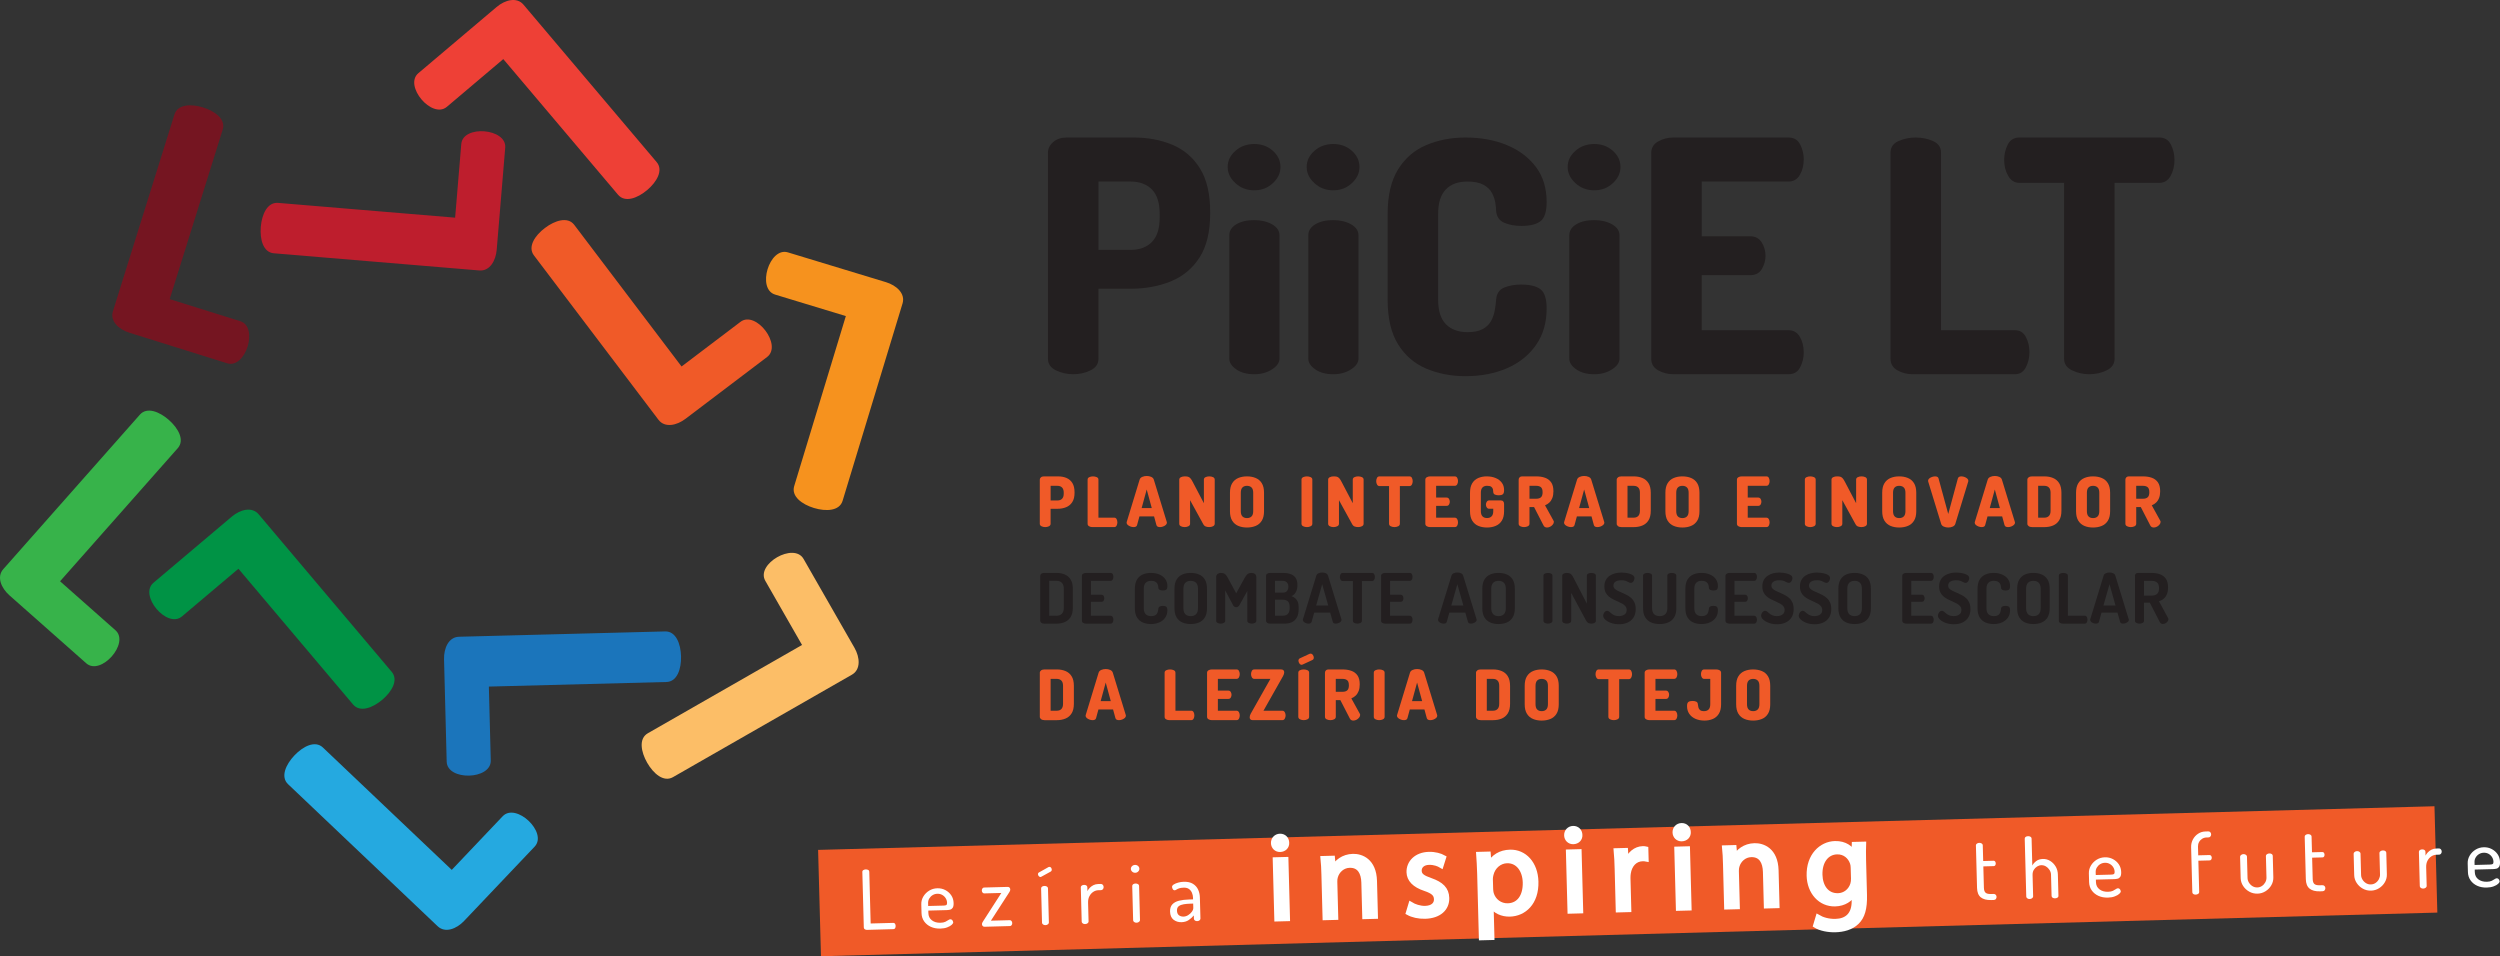 <?xml version="1.0" encoding="utf-8"?>
<!-- Generator: Adobe Illustrator 23.0.1, SVG Export Plug-In . SVG Version: 6.00 Build 0)  -->
<svg version="1.1" id="Layer_1" xmlns="http://www.w3.org/2000/svg" xmlns:xlink="http://www.w3.org/1999/xlink" x="0px" y="0px"
	 viewBox="0 0 193.951 74.176" style="enable-background:new 0 0 193.951 74.176;" xml:space="preserve">
<rect x="0" y="0" width="193.951" height="74.176" fill="#333333" stroke="none"/>
<style type="text/css">
	.st0{fill:#FFFFFF;}
	.st1{fill:#751521;}
	.st2{fill:#BE1E2D;}
	.st3{fill:#F05A28;}
	.st4{fill:#EE4036;}
	.st5{fill:#F6921E;}
	.st6{fill:#FCBE67;}
	.st7{fill:#1B75BB;}
	.st8{fill:#009345;}
	.st9{fill:#25A9E0;}
	.st10{fill:#37B34A;}
	.st11{fill:#231F20;}
	.st12{fill:#FFFFFF;stroke:#FFFFFF;stroke-width:0.382;stroke-miterlimit:10;}
	.st13{fill-rule:evenodd;clip-rule:evenodd;fill:#FFFFFF;}
</style>
<g>
	<g id="XMLID_1064_">
		<path class="st11" d="M83.261,29.033c-0.486,0-0.934-0.101-1.344-0.302
			c-0.41-0.201-0.616-0.503-0.616-0.905V11.85c0-0.318,0.134-0.594,0.402-0.829
			c0.268-0.234,0.619-0.352,1.055-0.352h5.2c1.105,0,2.106,0.189,3.002,0.565
			c0.896,0.377,1.608,0.988,2.135,1.834c0.527,0.846,0.791,1.972,0.791,3.379
			v0.125c0,1.407-0.272,2.537-0.816,3.392c-0.545,0.854-1.286,1.474-2.223,1.859
			c-0.938,0.386-1.985,0.578-3.14,0.578h-2.487v5.426
			c0,0.402-0.205,0.704-0.616,0.905C84.195,28.933,83.747,29.033,83.261,29.033z
			 M85.221,19.386h2.487c0.704,0,1.256-0.205,1.658-0.615
			c0.402-0.41,0.603-1.043,0.603-1.897v-0.276c0-0.854-0.201-1.486-0.603-1.897
			c-0.402-0.41-0.954-0.616-1.658-0.616h-2.487V19.386z"/>
		<path class="st11" d="M97.304,14.764c-0.57,0-1.055-0.184-1.457-0.553
			c-0.402-0.368-0.603-0.787-0.603-1.256c0-0.485,0.201-0.904,0.603-1.256
			c0.402-0.352,0.887-0.527,1.457-0.527c0.569,0,1.051,0.176,1.445,0.527
			c0.393,0.352,0.591,0.771,0.591,1.256c0,0.469-0.197,0.888-0.591,1.256
			C98.355,14.58,97.873,14.764,97.304,14.764z M97.304,29.033
			c-0.57,0-1.034-0.126-1.394-0.377c-0.36-0.251-0.54-0.527-0.54-0.829v-9.571
			c0-0.352,0.18-0.636,0.54-0.854c0.36-0.218,0.825-0.326,1.394-0.326
			c0.536,0,0.996,0.109,1.382,0.326c0.385,0.218,0.578,0.503,0.578,0.854v9.571
			c0,0.302-0.193,0.578-0.578,0.829C98.3,28.907,97.84,29.033,97.304,29.033z"/>
		<path class="st11" d="M103.433,14.764c-0.57,0-1.055-0.184-1.457-0.553
			c-0.402-0.368-0.603-0.787-0.603-1.256c0-0.485,0.201-0.904,0.603-1.256
			c0.402-0.352,0.887-0.527,1.457-0.527c0.569,0,1.051,0.176,1.445,0.527
			c0.393,0.352,0.591,0.771,0.591,1.256c0,0.469-0.197,0.888-0.591,1.256
			C104.484,14.58,104.002,14.764,103.433,14.764z M103.433,29.033
			c-0.57,0-1.034-0.126-1.394-0.377c-0.36-0.251-0.54-0.527-0.54-0.829v-9.571
			c0-0.352,0.18-0.636,0.54-0.854c0.36-0.218,0.825-0.326,1.394-0.326
			c0.536,0,0.996,0.109,1.382,0.326c0.385,0.218,0.578,0.503,0.578,0.854v9.571
			c0,0.302-0.193,0.578-0.578,0.829C104.429,28.907,103.969,29.033,103.433,29.033z"/>
		<path class="st11" d="M113.683,29.184c-1.089,0-2.094-0.193-3.015-0.578
			c-0.921-0.385-1.654-1.013-2.198-1.884c-0.544-0.871-0.817-2.026-0.817-3.467
			v-6.657c0-1.44,0.272-2.596,0.817-3.467c0.544-0.871,1.277-1.499,2.198-1.884
			c0.921-0.385,1.925-0.578,3.015-0.578c1.206,0,2.282,0.197,3.228,0.59
			c0.946,0.394,1.696,0.959,2.249,1.696c0.552,0.737,0.829,1.642,0.829,2.713
			c0,0.753-0.16,1.252-0.478,1.494c-0.318,0.243-0.812,0.365-1.482,0.365
			c-0.519,0-0.967-0.084-1.344-0.251c-0.377-0.167-0.582-0.478-0.616-0.93
			c0-0.167-0.021-0.377-0.063-0.628c-0.042-0.251-0.13-0.503-0.264-0.754
			c-0.134-0.251-0.352-0.46-0.653-0.628c-0.302-0.167-0.72-0.251-1.256-0.251
			c-0.72,0-1.277,0.205-1.671,0.616c-0.394,0.41-0.59,1.043-0.59,1.897v6.657
			c0,0.854,0.201,1.487,0.603,1.897c0.402,0.41,0.963,0.616,1.683,0.616
			c0.503,0,0.9-0.084,1.193-0.251c0.293-0.167,0.507-0.381,0.641-0.641
			c0.134-0.259,0.226-0.531,0.276-0.816c0.05-0.285,0.084-0.553,0.101-0.804
			c0.033-0.468,0.238-0.783,0.616-0.942c0.377-0.159,0.817-0.239,1.319-0.239
			c0.687,0,1.189,0.122,1.507,0.364c0.318,0.243,0.478,0.741,0.478,1.495
			c0,1.106-0.277,2.052-0.829,2.839c-0.553,0.788-1.303,1.386-2.249,1.796
			C115.964,28.979,114.889,29.184,113.683,29.184z"/>
		<path class="st11" d="M123.681,14.764c-0.57,0-1.055-0.184-1.457-0.553
			c-0.402-0.368-0.603-0.787-0.603-1.256c0-0.485,0.201-0.904,0.603-1.256
			c0.402-0.352,0.887-0.527,1.457-0.527c0.569,0,1.051,0.176,1.445,0.527
			c0.393,0.352,0.591,0.771,0.591,1.256c0,0.469-0.197,0.888-0.591,1.256
			C124.732,14.58,124.25,14.764,123.681,14.764z M123.681,29.033
			c-0.57,0-1.034-0.126-1.394-0.377c-0.36-0.251-0.54-0.527-0.54-0.829v-9.571
			c0-0.352,0.18-0.636,0.54-0.854c0.36-0.218,0.825-0.326,1.394-0.326
			c0.536,0,0.996,0.109,1.382,0.326c0.385,0.218,0.578,0.503,0.578,0.854v9.571
			c0,0.302-0.193,0.578-0.578,0.829C124.677,28.907,124.217,29.033,123.681,29.033z"/>
		<path class="st11" d="M129.811,29.033c-0.419,0-0.808-0.101-1.168-0.302
			c-0.361-0.201-0.54-0.503-0.54-0.905V11.875c0-0.402,0.18-0.703,0.54-0.904
			c0.36-0.201,0.749-0.302,1.168-0.302h8.943c0.419,0,0.72,0.18,0.904,0.54
			c0.184,0.361,0.277,0.741,0.277,1.143c0,0.469-0.101,0.875-0.302,1.218
			c-0.201,0.343-0.494,0.515-0.879,0.515h-6.733v4.246h3.768
			c0.385,0,0.678,0.155,0.879,0.465c0.201,0.31,0.302,0.666,0.302,1.068
			c0,0.335-0.092,0.665-0.277,0.992c-0.184,0.326-0.486,0.49-0.904,0.49h-3.768
			v4.271h6.733c0.385,0,0.678,0.172,0.879,0.515
			c0.201,0.343,0.302,0.75,0.302,1.218c0,0.402-0.092,0.783-0.277,1.143
			c-0.184,0.361-0.486,0.54-0.904,0.54H129.811z"/>
		<path class="st11" d="M148.375,29.033c-0.419,0-0.808-0.101-1.168-0.302
			c-0.361-0.201-0.54-0.503-0.54-0.905V11.85c0-0.419,0.205-0.72,0.616-0.905
			c0.41-0.184,0.858-0.276,1.344-0.276c0.486,0,0.934,0.092,1.344,0.276
			c0.41,0.184,0.616,0.486,0.616,0.905v13.767h5.728
			c0.385,0,0.669,0.176,0.854,0.527c0.184,0.352,0.276,0.745,0.276,1.181
			c0,0.419-0.092,0.808-0.276,1.168c-0.184,0.361-0.469,0.54-0.854,0.54H148.375z
			"/>
		<path class="st11" d="M162.092,29.033c-0.486,0-0.934-0.101-1.344-0.302
			c-0.411-0.201-0.616-0.503-0.616-0.905V14.186h-3.467
			c-0.369,0-0.658-0.18-0.867-0.54c-0.21-0.36-0.314-0.775-0.314-1.244
			c0-0.419,0.092-0.812,0.276-1.181c0.184-0.368,0.486-0.553,0.905-0.553h10.852
			c0.419,0,0.72,0.184,0.905,0.553c0.184,0.369,0.276,0.762,0.276,1.181
			c0,0.469-0.101,0.883-0.302,1.244c-0.201,0.36-0.494,0.54-0.879,0.54h-3.467
			V27.827c0,0.402-0.205,0.704-0.616,0.905S162.577,29.033,162.092,29.033z"/>
	</g>
	<g id="XMLID_1058_">
		<path class="st3" d="M81.088,40.893c-0.104,0-0.2-0.022-0.288-0.065
			c-0.088-0.043-0.132-0.108-0.132-0.194v-3.423c0-0.068,0.029-0.127,0.086-0.178
			c0.057-0.05,0.133-0.075,0.226-0.075h1.114c0.237,0,0.451,0.04,0.643,0.121
			c0.192,0.081,0.344,0.212,0.458,0.393c0.113,0.181,0.169,0.423,0.169,0.724
			v0.027c0,0.302-0.058,0.544-0.175,0.727c-0.117,0.183-0.276,0.316-0.477,0.398
			c-0.201,0.083-0.425,0.124-0.673,0.124h-0.533v1.163
			c0,0.086-0.044,0.151-0.132,0.194C81.288,40.871,81.192,40.893,81.088,40.893z
			 M81.508,38.826h0.533c0.151,0,0.269-0.044,0.355-0.132
			c0.086-0.088,0.129-0.223,0.129-0.406v-0.059c0-0.183-0.043-0.318-0.129-0.406
			c-0.086-0.088-0.205-0.132-0.355-0.132h-0.533V38.826z"/>
		<path class="st3" d="M84.743,40.893c-0.09,0-0.173-0.022-0.25-0.065
			c-0.077-0.043-0.116-0.108-0.116-0.194v-3.423c0-0.09,0.044-0.154,0.132-0.194
			c0.088-0.039,0.184-0.059,0.288-0.059c0.104,0,0.2,0.02,0.288,0.059
			c0.088,0.039,0.132,0.104,0.132,0.194v2.949h1.227
			c0.083,0,0.143,0.038,0.183,0.113c0.039,0.076,0.059,0.16,0.059,0.253
			c0,0.09-0.02,0.173-0.059,0.25c-0.04,0.077-0.101,0.116-0.183,0.116H84.743z"
			/>
		<path class="st3" d="M87.94,40.893c-0.076,0-0.155-0.015-0.239-0.046
			c-0.085-0.03-0.155-0.072-0.213-0.124c-0.057-0.052-0.086-0.11-0.086-0.175
			c0-0.011,0.003-0.03,0.011-0.059l1.001-3.283
			c0.029-0.093,0.097-0.163,0.205-0.21c0.108-0.047,0.222-0.07,0.344-0.07
			c0.125,0,0.241,0.023,0.347,0.07c0.106,0.047,0.173,0.117,0.202,0.21
			l1.006,3.283c0.007,0.029,0.011,0.048,0.011,0.059
			c0,0.065-0.029,0.123-0.086,0.175c-0.058,0.052-0.127,0.093-0.21,0.124
			c-0.083,0.031-0.163,0.046-0.242,0.046c-0.068,0-0.126-0.012-0.175-0.035
			c-0.048-0.023-0.082-0.064-0.099-0.121l-0.183-0.673h-1.136l-0.183,0.673
			c-0.015,0.057-0.047,0.098-0.097,0.121
			C88.067,40.881,88.008,40.893,87.94,40.893z M88.569,39.418h0.786l-0.393-1.443
			L88.569,39.418z"/>
		<path class="st3" d="M91.907,40.893c-0.104,0-0.2-0.022-0.288-0.065
			c-0.088-0.043-0.132-0.108-0.132-0.194v-3.418c0-0.09,0.044-0.155,0.132-0.197
			c0.088-0.041,0.184-0.062,0.288-0.062c0.1,0,0.184,0.008,0.25,0.024
			c0.066,0.016,0.127,0.053,0.183,0.111c0.056,0.057,0.118,0.152,0.186,0.285
			l0.872,1.663v-1.83c0-0.09,0.044-0.154,0.132-0.194
			c0.088-0.039,0.184-0.059,0.288-0.059s0.2,0.02,0.288,0.059
			c0.088,0.039,0.132,0.104,0.132,0.194v3.423c0,0.086-0.044,0.151-0.132,0.194
			c-0.088,0.043-0.184,0.065-0.288,0.065c-0.097,0-0.187-0.014-0.269-0.043
			c-0.083-0.029-0.149-0.09-0.199-0.183l-1.023-1.862v1.83
			c0,0.086-0.044,0.151-0.132,0.194C92.107,40.871,92.011,40.893,91.907,40.893z"/>
		<path class="st3" d="M96.74,40.925c-0.248,0-0.471-0.041-0.67-0.124
			c-0.199-0.082-0.357-0.217-0.474-0.403c-0.117-0.187-0.175-0.434-0.175-0.743
			v-1.426c0-0.309,0.058-0.556,0.175-0.743c0.116-0.187,0.275-0.321,0.474-0.404
			c0.199-0.083,0.423-0.124,0.67-0.124s0.472,0.041,0.673,0.124
			c0.201,0.083,0.36,0.217,0.476,0.404c0.117,0.187,0.175,0.434,0.175,0.743
			v1.426c0,0.309-0.058,0.556-0.175,0.743c-0.117,0.187-0.275,0.321-0.476,0.403
			C97.212,40.884,96.988,40.925,96.74,40.925z M96.74,40.193
			c0.151,0,0.269-0.043,0.355-0.129c0.086-0.086,0.129-0.223,0.129-0.409v-1.426
			c0-0.187-0.043-0.323-0.129-0.409c-0.086-0.086-0.204-0.129-0.355-0.129
			c-0.151,0-0.268,0.043-0.352,0.129s-0.126,0.223-0.126,0.409v1.426
			c0,0.187,0.042,0.323,0.126,0.409S96.589,40.193,96.74,40.193z"/>
		<path class="st3" d="M101.391,40.893c-0.104,0-0.2-0.022-0.288-0.065
			c-0.088-0.043-0.132-0.108-0.132-0.194v-3.423c0-0.09,0.044-0.154,0.132-0.194
			c0.088-0.039,0.184-0.059,0.288-0.059c0.104,0,0.2,0.02,0.288,0.059
			c0.088,0.039,0.132,0.104,0.132,0.194v3.423c0,0.086-0.044,0.151-0.132,0.194
			C101.591,40.871,101.495,40.893,101.391,40.893z"/>
		<path class="st3" d="M103.458,40.893c-0.104,0-0.2-0.022-0.288-0.065
			c-0.088-0.043-0.132-0.108-0.132-0.194v-3.418c0-0.09,0.044-0.155,0.132-0.197
			c0.088-0.041,0.184-0.062,0.288-0.062c0.1,0,0.184,0.008,0.25,0.024
			c0.066,0.016,0.127,0.053,0.183,0.111c0.056,0.057,0.118,0.152,0.186,0.285
			l0.872,1.663v-1.83c0-0.09,0.044-0.154,0.132-0.194
			c0.088-0.039,0.184-0.059,0.288-0.059s0.2,0.02,0.288,0.059
			c0.088,0.039,0.132,0.104,0.132,0.194v3.423c0,0.086-0.044,0.151-0.132,0.194
			c-0.088,0.043-0.184,0.065-0.288,0.065c-0.097,0-0.187-0.014-0.269-0.043
			c-0.083-0.029-0.149-0.09-0.199-0.183l-1.023-1.862v1.83
			c0,0.086-0.044,0.151-0.132,0.194C103.658,40.871,103.562,40.893,103.458,40.893z"/>
		<path class="st3" d="M108.183,40.893c-0.104,0-0.2-0.022-0.288-0.065
			c-0.088-0.043-0.132-0.108-0.132-0.194v-2.923h-0.743
			c-0.079,0-0.141-0.038-0.186-0.116c-0.045-0.077-0.067-0.166-0.067-0.266
			c0-0.09,0.02-0.174,0.059-0.253c0.039-0.079,0.104-0.118,0.194-0.118h2.325
			c0.09,0,0.154,0.039,0.194,0.118c0.039,0.079,0.059,0.163,0.059,0.253
			c0,0.101-0.022,0.189-0.064,0.266c-0.043,0.077-0.106,0.116-0.189,0.116h-0.743
			v2.923c0,0.086-0.044,0.151-0.132,0.194
			C108.383,40.871,108.287,40.893,108.183,40.893z"/>
		<path class="st3" d="M110.944,40.893c-0.09,0-0.173-0.022-0.25-0.065
			c-0.077-0.043-0.116-0.108-0.116-0.194v-3.418c0-0.086,0.038-0.151,0.116-0.194
			c0.077-0.043,0.161-0.064,0.25-0.064h1.916c0.09,0,0.154,0.038,0.194,0.116
			c0.039,0.077,0.059,0.159,0.059,0.245c0,0.101-0.022,0.188-0.065,0.261
			c-0.043,0.074-0.106,0.11-0.189,0.11h-1.443v0.91h0.807
			c0.083,0,0.145,0.033,0.189,0.099c0.043,0.066,0.064,0.143,0.064,0.229
			c0,0.072-0.02,0.143-0.059,0.212c-0.039,0.07-0.104,0.105-0.194,0.105h-0.807
			v0.915h1.443c0.083,0,0.145,0.037,0.189,0.11
			c0.043,0.074,0.065,0.161,0.065,0.261c0,0.086-0.02,0.168-0.059,0.245
			c-0.039,0.077-0.104,0.116-0.194,0.116H110.944z"/>
		<path class="st3" d="M115.363,40.925c-0.248,0-0.471-0.041-0.67-0.124
			c-0.199-0.082-0.357-0.217-0.474-0.403c-0.117-0.187-0.175-0.434-0.175-0.743
			v-1.426c0-0.309,0.058-0.556,0.175-0.743c0.116-0.187,0.274-0.321,0.471-0.404
			c0.197-0.083,0.413-0.124,0.646-0.124c0.258,0,0.489,0.042,0.692,0.126
			c0.203,0.084,0.363,0.205,0.482,0.363s0.178,0.352,0.178,0.581
			c0,0.161-0.034,0.268-0.102,0.32c-0.068,0.052-0.174,0.078-0.318,0.078
			c-0.111,0-0.208-0.018-0.291-0.054c-0.082-0.036-0.125-0.102-0.129-0.199
			c0-0.064-0.008-0.135-0.024-0.21c-0.016-0.075-0.058-0.14-0.124-0.194
			c-0.066-0.054-0.177-0.081-0.331-0.081c-0.154,0-0.274,0.044-0.358,0.132
			c-0.084,0.088-0.126,0.223-0.126,0.406v1.426c0,0.183,0.042,0.318,0.126,0.406
			c0.084,0.088,0.202,0.132,0.352,0.132c0.151,0,0.269-0.044,0.355-0.132
			c0.086-0.088,0.129-0.223,0.129-0.406v-0.183h-0.317
			c-0.079,0-0.141-0.033-0.186-0.1c-0.045-0.066-0.067-0.141-0.067-0.223
			c0-0.079,0.022-0.152,0.067-0.221c0.045-0.068,0.107-0.103,0.186-0.103h0.904
			c0.083,0,0.145,0.026,0.189,0.078c0.043,0.052,0.064,0.114,0.064,0.186v0.565
			c0,0.309-0.058,0.556-0.175,0.743c-0.117,0.187-0.275,0.321-0.476,0.403
			C115.835,40.884,115.611,40.925,115.363,40.925z"/>
		<path class="st3" d="M120.019,40.925c-0.054,0-0.105-0.012-0.153-0.035
			c-0.048-0.023-0.087-0.064-0.116-0.121l-0.737-1.432h-0.355v1.297
			c0,0.086-0.044,0.151-0.132,0.194c-0.088,0.043-0.184,0.065-0.288,0.065
			c-0.104,0-0.2-0.022-0.288-0.065c-0.088-0.043-0.132-0.108-0.132-0.194v-3.423
			c0-0.068,0.023-0.127,0.07-0.178c0.047-0.05,0.11-0.075,0.189-0.075h1.114
			c0.248,0,0.471,0.035,0.67,0.105c0.199,0.07,0.358,0.188,0.477,0.355
			c0.118,0.167,0.177,0.398,0.177,0.692c0,0.201-0.028,0.374-0.083,0.519
			c-0.056,0.145-0.133,0.265-0.231,0.358c-0.099,0.093-0.211,0.165-0.337,0.216
			l0.657,1.19c0.011,0.014,0.018,0.03,0.022,0.048
			c0.004,0.018,0.005,0.034,0.005,0.049c0,0.068-0.027,0.136-0.081,0.204
			c-0.054,0.068-0.121,0.124-0.202,0.167
			C120.184,40.904,120.102,40.925,120.019,40.925z M118.658,38.691h0.533
			c0.151,0,0.269-0.036,0.355-0.11c0.086-0.074,0.129-0.203,0.129-0.39
			c0-0.19-0.043-0.321-0.129-0.393c-0.086-0.071-0.205-0.108-0.355-0.108h-0.533
			V38.691z"/>
		<path class="st3" d="M121.877,40.893c-0.076,0-0.155-0.015-0.239-0.046
			c-0.085-0.03-0.155-0.072-0.213-0.124c-0.057-0.052-0.086-0.11-0.086-0.175
			c0-0.011,0.003-0.03,0.011-0.059l1.001-3.283
			c0.029-0.093,0.097-0.163,0.205-0.21c0.108-0.047,0.222-0.07,0.344-0.07
			c0.125,0,0.241,0.023,0.347,0.07c0.106,0.047,0.173,0.117,0.202,0.21
			l1.006,3.283c0.007,0.029,0.011,0.048,0.011,0.059
			c0,0.065-0.029,0.123-0.086,0.175c-0.058,0.052-0.127,0.093-0.21,0.124
			c-0.083,0.031-0.163,0.046-0.242,0.046c-0.068,0-0.126-0.012-0.175-0.035
			c-0.048-0.023-0.082-0.064-0.099-0.121l-0.183-0.673h-1.136l-0.183,0.673
			c-0.015,0.057-0.047,0.098-0.097,0.121
			C122.004,40.881,121.945,40.893,121.877,40.893z M122.506,39.418h0.786l-0.393-1.443
			L122.506,39.418z"/>
		<path class="st3" d="M125.79,40.893c-0.111,0-0.2-0.025-0.266-0.076
			c-0.066-0.05-0.099-0.109-0.099-0.177v-3.429c0-0.068,0.033-0.127,0.099-0.178
			c0.066-0.05,0.155-0.075,0.266-0.075h0.953c0.248,0,0.472,0.041,0.673,0.124
			c0.201,0.083,0.36,0.217,0.476,0.404c0.117,0.187,0.175,0.434,0.175,0.743v1.394
			c0,0.309-0.058,0.556-0.175,0.743c-0.117,0.187-0.276,0.321-0.476,0.404
			c-0.201,0.083-0.425,0.124-0.673,0.124H125.79z M126.263,40.161h0.479
			c0.151,0,0.269-0.044,0.355-0.132c0.086-0.088,0.129-0.223,0.129-0.406v-1.394
			c0-0.183-0.043-0.318-0.129-0.406c-0.086-0.088-0.204-0.132-0.355-0.132h-0.479
			V40.161z"/>
		<path class="st3" d="M130.521,40.925c-0.248,0-0.471-0.041-0.67-0.124
			c-0.199-0.082-0.357-0.217-0.474-0.403c-0.117-0.187-0.175-0.434-0.175-0.743
			v-1.426c0-0.309,0.058-0.556,0.175-0.743c0.116-0.187,0.275-0.321,0.474-0.404
			c0.199-0.083,0.423-0.124,0.67-0.124s0.472,0.041,0.673,0.124
			c0.201,0.083,0.36,0.217,0.476,0.404s0.175,0.434,0.175,0.743v1.426
			c0,0.309-0.058,0.556-0.175,0.743c-0.117,0.187-0.275,0.321-0.476,0.403
			C130.993,40.884,130.768,40.925,130.521,40.925z M130.521,40.193
			c0.151,0,0.269-0.043,0.355-0.129c0.086-0.086,0.129-0.223,0.129-0.409v-1.426
			c0-0.187-0.043-0.323-0.129-0.409c-0.086-0.086-0.204-0.129-0.355-0.129
			c-0.151,0-0.268,0.043-0.352,0.129c-0.084,0.086-0.126,0.223-0.126,0.409v1.426
			c0,0.187,0.042,0.323,0.126,0.409C130.253,40.15,130.37,40.193,130.521,40.193z"/>
		<path class="st3" d="M135.118,40.893c-0.09,0-0.173-0.022-0.25-0.065
			c-0.077-0.043-0.116-0.108-0.116-0.194v-3.418c0-0.086,0.038-0.151,0.116-0.194
			c0.077-0.043,0.161-0.064,0.25-0.064h1.916c0.09,0,0.154,0.038,0.194,0.116
			c0.039,0.077,0.059,0.159,0.059,0.245c0,0.101-0.022,0.188-0.065,0.261
			c-0.043,0.074-0.106,0.11-0.189,0.11h-1.443v0.91h0.807
			c0.083,0,0.145,0.033,0.189,0.099c0.043,0.066,0.064,0.143,0.064,0.229
			c0,0.072-0.02,0.143-0.059,0.212c-0.039,0.07-0.104,0.105-0.194,0.105h-0.807
			v0.915h1.443c0.083,0,0.145,0.037,0.189,0.11
			c0.043,0.074,0.065,0.161,0.065,0.261c0,0.086-0.02,0.168-0.059,0.245
			c-0.039,0.077-0.104,0.116-0.194,0.116H135.118z"/>
		<path class="st3" d="M140.441,40.893c-0.104,0-0.2-0.022-0.288-0.065
			c-0.088-0.043-0.132-0.108-0.132-0.194v-3.423c0-0.09,0.044-0.154,0.132-0.194
			c0.088-0.039,0.184-0.059,0.288-0.059c0.104,0,0.2,0.02,0.288,0.059
			c0.088,0.039,0.132,0.104,0.132,0.194v3.423c0,0.086-0.044,0.151-0.132,0.194
			C140.641,40.871,140.545,40.893,140.441,40.893z"/>
		<path class="st3" d="M142.508,40.893c-0.104,0-0.2-0.022-0.288-0.065
			c-0.088-0.043-0.132-0.108-0.132-0.194v-3.418c0-0.09,0.044-0.155,0.132-0.197
			c0.088-0.041,0.184-0.062,0.288-0.062c0.1,0,0.184,0.008,0.25,0.024
			c0.066,0.016,0.127,0.053,0.183,0.111c0.056,0.057,0.118,0.152,0.186,0.285
			l0.872,1.663v-1.83c0-0.09,0.044-0.154,0.132-0.194
			c0.088-0.039,0.184-0.059,0.288-0.059s0.2,0.02,0.288,0.059
			c0.088,0.039,0.132,0.104,0.132,0.194v3.423c0,0.086-0.044,0.151-0.132,0.194
			c-0.088,0.043-0.184,0.065-0.288,0.065c-0.097,0-0.187-0.014-0.269-0.043
			c-0.083-0.029-0.149-0.09-0.199-0.183l-1.023-1.862v1.83
			c0,0.086-0.044,0.151-0.132,0.194C142.708,40.871,142.612,40.893,142.508,40.893z"/>
		<path class="st3" d="M147.341,40.925c-0.248,0-0.471-0.041-0.67-0.124
			c-0.199-0.082-0.357-0.217-0.474-0.403c-0.117-0.187-0.175-0.434-0.175-0.743
			v-1.426c0-0.309,0.058-0.556,0.175-0.743c0.116-0.187,0.275-0.321,0.474-0.404
			c0.199-0.083,0.423-0.124,0.67-0.124s0.472,0.041,0.673,0.124
			c0.201,0.083,0.36,0.217,0.476,0.404s0.175,0.434,0.175,0.743v1.426
			c0,0.309-0.058,0.556-0.175,0.743c-0.117,0.187-0.275,0.321-0.476,0.403
			C147.813,40.884,147.589,40.925,147.341,40.925z M147.341,40.193
			c0.151,0,0.269-0.043,0.355-0.129c0.086-0.086,0.129-0.223,0.129-0.409v-1.426
			c0-0.187-0.043-0.323-0.129-0.409c-0.086-0.086-0.204-0.129-0.355-0.129
			c-0.151,0-0.268,0.043-0.352,0.129s-0.126,0.223-0.126,0.409v1.426
			c0,0.187,0.042,0.323,0.126,0.409S147.19,40.193,147.341,40.193z"/>
		<path class="st3" d="M151.146,40.925c-0.122,0-0.237-0.024-0.344-0.07
			c-0.108-0.047-0.176-0.117-0.205-0.21l-1.006-3.283
			c-0.007-0.029-0.011-0.049-0.011-0.059c0-0.068,0.029-0.127,0.086-0.178
			c0.057-0.05,0.128-0.09,0.213-0.121c0.084-0.03,0.164-0.046,0.239-0.046
			c0.068,0,0.127,0.011,0.177,0.035c0.05,0.024,0.083,0.064,0.097,0.121
			l0.753,2.761l0.748-2.761c0.018-0.057,0.051-0.097,0.099-0.121
			c0.049-0.023,0.107-0.035,0.175-0.035c0.079,0,0.16,0.015,0.242,0.046
			c0.083,0.031,0.152,0.071,0.21,0.121c0.057,0.051,0.086,0.11,0.086,0.178
			c0,0.007-0.001,0.016-0.003,0.027c-0.002,0.011-0.004,0.022-0.008,0.032
			l-1.001,3.283c-0.029,0.093-0.096,0.163-0.202,0.21
			C151.388,40.902,151.272,40.925,151.146,40.925z"/>
		<path class="st3" d="M153.736,40.893c-0.076,0-0.155-0.015-0.239-0.046
			c-0.085-0.03-0.155-0.072-0.213-0.124c-0.057-0.052-0.086-0.11-0.086-0.175
			c0-0.011,0.003-0.03,0.011-0.059l1.001-3.283
			c0.029-0.093,0.097-0.163,0.205-0.21c0.108-0.047,0.222-0.07,0.344-0.07
			c0.125,0,0.241,0.023,0.347,0.07c0.106,0.047,0.173,0.117,0.202,0.21
			l1.006,3.283c0.007,0.029,0.011,0.048,0.011,0.059
			c0,0.065-0.029,0.123-0.086,0.175c-0.058,0.052-0.127,0.093-0.21,0.124
			c-0.083,0.031-0.163,0.046-0.242,0.046c-0.068,0-0.126-0.012-0.175-0.035
			c-0.048-0.023-0.082-0.064-0.099-0.121l-0.183-0.673h-1.136l-0.183,0.673
			c-0.014,0.057-0.047,0.098-0.097,0.121
			C153.863,40.881,153.804,40.893,153.736,40.893z M154.365,39.418h0.786l-0.393-1.443
			L154.365,39.418z"/>
		<path class="st3" d="M157.649,40.893c-0.111,0-0.2-0.025-0.266-0.076
			c-0.066-0.05-0.1-0.109-0.1-0.177v-3.429c0-0.068,0.033-0.127,0.1-0.178
			c0.066-0.05,0.155-0.075,0.266-0.075h0.953c0.248,0,0.472,0.041,0.673,0.124
			c0.201,0.083,0.36,0.217,0.476,0.404s0.175,0.434,0.175,0.743v1.394
			c0,0.309-0.058,0.556-0.175,0.743c-0.117,0.187-0.276,0.321-0.476,0.404
			c-0.201,0.083-0.425,0.124-0.673,0.124H157.649z M158.122,40.161h0.479
			c0.151,0,0.269-0.044,0.355-0.132c0.086-0.088,0.129-0.223,0.129-0.406v-1.394
			c0-0.183-0.043-0.318-0.129-0.406c-0.086-0.088-0.204-0.132-0.355-0.132h-0.479
			V40.161z"/>
		<path class="st3" d="M162.38,40.925c-0.248,0-0.471-0.041-0.67-0.124
			c-0.199-0.082-0.357-0.217-0.474-0.403c-0.117-0.187-0.175-0.434-0.175-0.743
			v-1.426c0-0.309,0.058-0.556,0.175-0.743c0.116-0.187,0.275-0.321,0.474-0.404
			c0.199-0.083,0.423-0.124,0.67-0.124s0.472,0.041,0.673,0.124
			c0.201,0.083,0.36,0.217,0.476,0.404s0.175,0.434,0.175,0.743v1.426
			c0,0.309-0.058,0.556-0.175,0.743c-0.117,0.187-0.275,0.321-0.476,0.403
			C162.852,40.884,162.628,40.925,162.38,40.925z M162.38,40.193
			c0.151,0,0.269-0.043,0.355-0.129c0.086-0.086,0.129-0.223,0.129-0.409v-1.426
			c0-0.187-0.043-0.323-0.129-0.409c-0.086-0.086-0.204-0.129-0.355-0.129
			c-0.151,0-0.268,0.043-0.352,0.129c-0.084,0.086-0.126,0.223-0.126,0.409v1.426
			c0,0.187,0.042,0.323,0.126,0.409C162.112,40.15,162.229,40.193,162.38,40.193z"/>
		<path class="st3" d="M167.09,40.925c-0.054,0-0.105-0.012-0.153-0.035
			c-0.048-0.023-0.087-0.064-0.116-0.121l-0.737-1.432h-0.355v1.297
			c0,0.086-0.044,0.151-0.132,0.194c-0.088,0.043-0.184,0.065-0.288,0.065
			c-0.104,0-0.2-0.022-0.288-0.065c-0.088-0.043-0.132-0.108-0.132-0.194v-3.423
			c0-0.068,0.023-0.127,0.07-0.178c0.047-0.05,0.11-0.075,0.189-0.075h1.114
			c0.248,0,0.471,0.035,0.67,0.105c0.199,0.07,0.358,0.188,0.477,0.355
			c0.118,0.167,0.177,0.398,0.177,0.692c0,0.201-0.028,0.374-0.083,0.519
			s-0.133,0.265-0.231,0.358c-0.099,0.093-0.211,0.165-0.337,0.216l0.657,1.19
			c0.011,0.014,0.018,0.03,0.022,0.048c0.004,0.018,0.005,0.034,0.005,0.049
			c0,0.068-0.027,0.136-0.081,0.204c-0.054,0.068-0.121,0.124-0.202,0.167
			C167.254,40.904,167.172,40.925,167.09,40.925z M165.728,38.691h0.533
			c0.151,0,0.269-0.036,0.355-0.11c0.086-0.074,0.129-0.203,0.129-0.39
			c0-0.19-0.043-0.321-0.129-0.393c-0.086-0.071-0.205-0.108-0.355-0.108h-0.533
			V38.691z"/>
		<path class="st11" d="M81.007,48.382c-0.093,0-0.168-0.022-0.223-0.064
			c-0.056-0.043-0.083-0.093-0.083-0.151v-3.504c0-0.058,0.028-0.108,0.083-0.151
			c0.056-0.043,0.13-0.065,0.223-0.065h0.953c0.24,0,0.456,0.04,0.646,0.121
			c0.19,0.081,0.342,0.212,0.455,0.393c0.113,0.181,0.169,0.421,0.169,0.719
			v1.47c0,0.298-0.056,0.537-0.169,0.718c-0.113,0.181-0.265,0.312-0.455,0.393
			c-0.19,0.081-0.405,0.121-0.646,0.121H81.007z M81.4,47.768h0.56
			c0.179,0,0.319-0.051,0.42-0.153c0.101-0.102,0.151-0.257,0.151-0.465v-1.47
			c0-0.208-0.05-0.363-0.151-0.466c-0.101-0.102-0.239-0.153-0.415-0.153h-0.565
			V47.768z"/>
		<path class="st11" d="M84.242,48.382c-0.075,0-0.145-0.019-0.21-0.056
			c-0.065-0.038-0.097-0.092-0.097-0.164v-3.493c0-0.072,0.032-0.126,0.097-0.164
			c0.064-0.038,0.135-0.057,0.21-0.057h1.916c0.079,0,0.135,0.032,0.169,0.097
			c0.034,0.065,0.051,0.133,0.051,0.205c0,0.086-0.019,0.16-0.057,0.221
			c-0.037,0.061-0.092,0.092-0.164,0.092h-1.523v1.076h0.818
			c0.072,0,0.126,0.028,0.164,0.084c0.037,0.056,0.056,0.121,0.056,0.196
			c0,0.061-0.017,0.121-0.051,0.18c-0.034,0.059-0.091,0.089-0.17,0.089h-0.818
			v1.082h1.523c0.072,0,0.126,0.03,0.164,0.091
			c0.038,0.061,0.057,0.135,0.057,0.221c0,0.072-0.017,0.14-0.051,0.204
			c-0.034,0.064-0.09,0.097-0.169,0.097H84.242z"/>
		<path class="st11" d="M89.28,48.414c-0.222,0-0.429-0.04-0.619-0.121
			s-0.341-0.212-0.452-0.393c-0.111-0.181-0.167-0.421-0.167-0.719v-1.502
			c0-0.298,0.056-0.537,0.167-0.719c0.111-0.181,0.262-0.312,0.452-0.393
			c0.19-0.081,0.398-0.121,0.624-0.121c0.251,0,0.473,0.042,0.665,0.126
			c0.192,0.084,0.343,0.202,0.452,0.353c0.109,0.15,0.164,0.332,0.164,0.543
			c0,0.14-0.029,0.232-0.086,0.277c-0.057,0.045-0.145,0.067-0.264,0.067
			c-0.097,0-0.178-0.017-0.245-0.051s-0.102-0.09-0.105-0.17
			c0-0.043-0.006-0.094-0.019-0.153c-0.012-0.059-0.037-0.118-0.073-0.175
			c-0.036-0.057-0.091-0.106-0.164-0.145c-0.074-0.039-0.175-0.059-0.304-0.059
			c-0.183,0-0.324,0.051-0.423,0.153c-0.098,0.103-0.148,0.258-0.148,0.466v1.502
			c0,0.212,0.05,0.368,0.15,0.468c0.101,0.101,0.244,0.151,0.431,0.151
			c0.122,0,0.219-0.02,0.291-0.059c0.072-0.039,0.124-0.089,0.159-0.148
			c0.034-0.059,0.057-0.121,0.07-0.186c0.012-0.065,0.023-0.126,0.03-0.183
			c0.007-0.083,0.043-0.14,0.108-0.172c0.065-0.032,0.144-0.048,0.237-0.048
			c0.122,0,0.212,0.023,0.269,0.07c0.057,0.047,0.086,0.138,0.086,0.275
			c0,0.215-0.055,0.404-0.164,0.565c-0.11,0.162-0.261,0.285-0.455,0.371
			C89.754,48.371,89.531,48.414,89.28,48.414z"/>
		<path class="st11" d="M92.375,48.414c-0.237,0-0.45-0.04-0.64-0.121
			s-0.341-0.212-0.452-0.393c-0.111-0.181-0.167-0.421-0.167-0.719v-1.502
			c0-0.298,0.056-0.537,0.167-0.719c0.111-0.181,0.261-0.312,0.449-0.393
			c0.189-0.081,0.403-0.121,0.643-0.121c0.237,0,0.451,0.04,0.643,0.121
			c0.192,0.081,0.344,0.212,0.455,0.393c0.111,0.181,0.167,0.421,0.167,0.719
			v1.502c0,0.298-0.056,0.538-0.167,0.719c-0.111,0.181-0.263,0.312-0.455,0.393
			S92.612,48.414,92.375,48.414z M92.375,47.8c0.176,0,0.314-0.05,0.415-0.151
			c0.101-0.101,0.151-0.257,0.151-0.468v-1.502c0-0.212-0.05-0.368-0.151-0.468
			c-0.101-0.1-0.239-0.15-0.415-0.15s-0.314,0.05-0.415,0.15
			c-0.101,0.101-0.15,0.257-0.15,0.468v1.502c0,0.212,0.05,0.368,0.15,0.468
			C92.061,47.75,92.199,47.8,92.375,47.8z"/>
		<path class="st11" d="M94.7,48.382c-0.086,0-0.166-0.019-0.239-0.056
			c-0.074-0.038-0.11-0.092-0.11-0.164v-3.364c0-0.13,0.037-0.22,0.11-0.272
			c0.074-0.052,0.153-0.078,0.239-0.078c0.086,0,0.159,0.009,0.218,0.027
			c0.059,0.018,0.115,0.054,0.167,0.108c0.052,0.054,0.107,0.133,0.164,0.237
			l0.657,1.206l0.662-1.206c0.064-0.104,0.121-0.183,0.169-0.237
			c0.049-0.054,0.103-0.09,0.164-0.108c0.061-0.018,0.133-0.027,0.216-0.027
			c0.089,0,0.17,0.026,0.242,0.078c0.072,0.052,0.108,0.142,0.108,0.272v3.364
			c0,0.072-0.037,0.126-0.11,0.164c-0.074,0.037-0.153,0.056-0.239,0.056
			c-0.086,0-0.166-0.019-0.24-0.056c-0.074-0.038-0.11-0.092-0.11-0.164v-2.314
			l-0.624,1.119c-0.032,0.05-0.07,0.086-0.113,0.108
			c-0.043,0.022-0.086,0.032-0.129,0.032c-0.039,0-0.08-0.01-0.121-0.03
			c-0.041-0.02-0.078-0.056-0.11-0.11l-0.619-1.163v2.358
			c0,0.072-0.036,0.126-0.108,0.164C94.871,48.363,94.79,48.382,94.7,48.382z"/>
		<path class="st11" d="M98.527,48.382c-0.093,0-0.168-0.022-0.223-0.064
			c-0.056-0.043-0.083-0.093-0.083-0.151v-3.499c0-0.072,0.032-0.126,0.097-0.164
			c0.064-0.038,0.135-0.057,0.21-0.057h1.044c0.183,0,0.357,0.026,0.522,0.078
			c0.165,0.052,0.3,0.146,0.404,0.282c0.104,0.137,0.156,0.332,0.156,0.587
			c0,0.219-0.041,0.401-0.124,0.546s-0.194,0.249-0.334,0.309
			c0.111,0.04,0.208,0.094,0.29,0.164c0.083,0.07,0.147,0.162,0.194,0.275
			c0.047,0.113,0.07,0.259,0.07,0.439v0.113c0,0.28-0.048,0.503-0.143,0.67
			c-0.095,0.167-0.224,0.287-0.388,0.361c-0.163,0.074-0.345,0.11-0.546,0.11
			H98.527z M98.915,45.976h0.608c0.147,0,0.256-0.043,0.325-0.129
			c0.07-0.086,0.105-0.197,0.105-0.334c0-0.097-0.018-0.178-0.054-0.245
			c-0.036-0.066-0.086-0.117-0.151-0.153c-0.065-0.036-0.142-0.054-0.231-0.054
			h-0.603V45.976z M98.915,47.768h0.608c0.165,0,0.294-0.047,0.388-0.14
			c0.093-0.093,0.14-0.242,0.14-0.447V47.095c0-0.212-0.047-0.36-0.14-0.444
			c-0.093-0.084-0.223-0.126-0.388-0.126h-0.608V47.768z"/>
		<path class="st11" d="M101.52,48.382c-0.064,0-0.131-0.012-0.199-0.037
			c-0.068-0.025-0.126-0.059-0.172-0.103c-0.047-0.043-0.07-0.093-0.07-0.151
			c0-0.01,0.002-0.029,0.005-0.054l1.039-3.386
			c0.025-0.079,0.082-0.138,0.169-0.178c0.088-0.039,0.182-0.059,0.283-0.059
			c0.104,0,0.199,0.02,0.285,0.059c0.086,0.039,0.142,0.099,0.167,0.178
			l1.039,3.386c0.007,0.025,0.011,0.043,0.011,0.054
			c0,0.054-0.024,0.103-0.073,0.148c-0.048,0.045-0.107,0.08-0.175,0.105
			c-0.068,0.025-0.135,0.037-0.199,0.037c-0.057,0-0.107-0.01-0.148-0.03
			c-0.041-0.02-0.069-0.056-0.083-0.11l-0.204-0.716h-1.238l-0.199,0.716
			c-0.014,0.054-0.043,0.091-0.086,0.11
			C101.627,48.372,101.577,48.382,101.52,48.382z M102.107,46.977h0.937l-0.468-1.653
			L102.107,46.977z"/>
		<path class="st11" d="M105.309,48.382c-0.09,0-0.17-0.019-0.242-0.056
			c-0.072-0.038-0.108-0.092-0.108-0.164v-3.084h-0.791
			c-0.068,0-0.122-0.032-0.162-0.097c-0.039-0.064-0.059-0.138-0.059-0.221
			c0-0.076,0.018-0.146,0.054-0.213c0.036-0.066,0.092-0.099,0.167-0.099h2.277
			c0.079,0,0.135,0.033,0.169,0.099c0.034,0.066,0.051,0.137,0.051,0.213
			c0,0.083-0.019,0.156-0.057,0.221c-0.037,0.065-0.092,0.097-0.164,0.097h-0.786
			v3.084c0,0.072-0.037,0.126-0.111,0.164
			C105.475,48.363,105.395,48.382,105.309,48.382z"/>
		<path class="st11" d="M107.451,48.382c-0.075,0-0.145-0.019-0.21-0.056
			c-0.065-0.038-0.097-0.092-0.097-0.164v-3.493c0-0.072,0.032-0.126,0.097-0.164
			c0.064-0.038,0.135-0.057,0.21-0.057h1.916c0.079,0,0.135,0.032,0.169,0.097
			c0.034,0.065,0.051,0.133,0.051,0.205c0,0.086-0.019,0.16-0.057,0.221
			c-0.037,0.061-0.092,0.092-0.164,0.092h-1.523v1.076h0.818
			c0.072,0,0.126,0.028,0.164,0.084c0.037,0.056,0.056,0.121,0.056,0.196
			c0,0.061-0.017,0.121-0.051,0.18c-0.034,0.059-0.091,0.089-0.17,0.089h-0.818
			v1.082h1.523c0.072,0,0.126,0.03,0.164,0.091
			c0.038,0.061,0.057,0.135,0.057,0.221c0,0.072-0.017,0.14-0.051,0.204
			c-0.034,0.064-0.09,0.097-0.169,0.097H107.451z"/>
		<path class="st11" d="M112.005,48.382c-0.064,0-0.131-0.012-0.199-0.037
			c-0.068-0.025-0.126-0.059-0.172-0.103c-0.047-0.043-0.07-0.093-0.07-0.151
			c0-0.01,0.002-0.029,0.005-0.054l1.039-3.386
			c0.025-0.079,0.082-0.138,0.169-0.178c0.088-0.039,0.182-0.059,0.283-0.059
			c0.104,0,0.199,0.02,0.285,0.059c0.086,0.039,0.142,0.099,0.167,0.178
			l1.039,3.386c0.007,0.025,0.011,0.043,0.011,0.054
			c0,0.054-0.024,0.103-0.073,0.148c-0.048,0.045-0.107,0.08-0.175,0.105
			c-0.068,0.025-0.135,0.037-0.199,0.037c-0.057,0-0.107-0.01-0.148-0.03
			c-0.041-0.02-0.069-0.056-0.083-0.11l-0.204-0.716h-1.238l-0.199,0.716
			c-0.014,0.054-0.043,0.091-0.086,0.11
			C112.112,48.372,112.062,48.382,112.005,48.382z M112.592,46.977h0.937l-0.468-1.653
			L112.592,46.977z"/>
		<path class="st11" d="M116.257,48.414c-0.237,0-0.45-0.04-0.64-0.121
			c-0.19-0.081-0.341-0.212-0.452-0.393c-0.111-0.181-0.167-0.421-0.167-0.719
			v-1.502c0-0.298,0.056-0.537,0.167-0.719c0.111-0.181,0.261-0.312,0.449-0.393
			c0.189-0.081,0.403-0.121,0.643-0.121c0.237,0,0.451,0.04,0.643,0.121
			c0.192,0.081,0.344,0.212,0.455,0.393c0.111,0.181,0.167,0.421,0.167,0.719
			v1.502c0,0.298-0.056,0.538-0.167,0.719c-0.111,0.181-0.263,0.312-0.455,0.393
			S116.494,48.414,116.257,48.414z M116.257,47.8c0.176,0,0.314-0.05,0.415-0.151
			c0.101-0.101,0.151-0.257,0.151-0.468v-1.502c0-0.212-0.05-0.368-0.151-0.468
			c-0.101-0.1-0.239-0.15-0.415-0.15s-0.314,0.05-0.415,0.15
			c-0.101,0.101-0.15,0.257-0.15,0.468v1.502c0,0.212,0.05,0.368,0.15,0.468
			C115.943,47.75,116.081,47.8,116.257,47.8z"/>
		<path class="st11" d="M120.09,48.382c-0.086,0-0.166-0.019-0.239-0.056
			c-0.074-0.038-0.11-0.092-0.11-0.164v-3.499c0-0.076,0.037-0.13,0.11-0.164
			c0.074-0.034,0.153-0.051,0.239-0.051c0.09,0,0.17,0.017,0.242,0.051
			c0.072,0.034,0.108,0.089,0.108,0.164v3.499c0,0.072-0.036,0.126-0.108,0.164
			C120.26,48.363,120.179,48.382,120.09,48.382z"/>
		<path class="st11" d="M121.548,48.382c-0.086,0-0.166-0.019-0.239-0.056
			c-0.074-0.038-0.11-0.092-0.11-0.164v-3.493c0-0.075,0.037-0.131,0.11-0.167
			c0.074-0.036,0.153-0.054,0.239-0.054c0.086,0,0.157,0.009,0.212,0.027
			s0.108,0.053,0.156,0.105c0.049,0.052,0.099,0.132,0.153,0.239l1.039,2.008
			v-2.164c0-0.076,0.037-0.13,0.11-0.164s0.153-0.051,0.239-0.051
			c0.09,0,0.171,0.017,0.243,0.051c0.072,0.034,0.108,0.089,0.108,0.164v3.499
			c0,0.072-0.036,0.126-0.108,0.164c-0.072,0.037-0.153,0.056-0.243,0.056
			c-0.083,0-0.159-0.016-0.229-0.048c-0.07-0.032-0.126-0.09-0.17-0.172
			l-1.163-2.164v2.164c0,0.072-0.036,0.126-0.108,0.164
			C121.719,48.363,121.638,48.382,121.548,48.382z"/>
		<path class="st11" d="M125.618,48.43c-0.233,0-0.444-0.034-0.633-0.102
			c-0.188-0.068-0.337-0.153-0.447-0.256c-0.11-0.103-0.164-0.205-0.164-0.31
			c0-0.05,0.013-0.105,0.04-0.164c0.027-0.059,0.063-0.109,0.11-0.151
			c0.047-0.041,0.098-0.062,0.156-0.062c0.057,0,0.111,0.021,0.161,0.062
			c0.05,0.041,0.108,0.09,0.172,0.145c0.065,0.056,0.144,0.104,0.237,0.145
			c0.093,0.041,0.208,0.062,0.345,0.062c0.108,0,0.207-0.017,0.298-0.051
			c0.092-0.034,0.165-0.085,0.221-0.153s0.083-0.156,0.083-0.264
			c0-0.115-0.03-0.211-0.091-0.291c-0.061-0.079-0.144-0.147-0.248-0.204
			c-0.104-0.057-0.217-0.113-0.339-0.167c-0.122-0.054-0.245-0.111-0.369-0.172
			s-0.237-0.135-0.339-0.221c-0.103-0.086-0.185-0.192-0.248-0.317
			c-0.063-0.126-0.094-0.28-0.094-0.463c0-0.201,0.038-0.37,0.116-0.506
			c0.077-0.136,0.179-0.247,0.307-0.331c0.127-0.084,0.268-0.145,0.423-0.183
			c0.154-0.038,0.309-0.057,0.463-0.057c0.083,0,0.18,0.006,0.293,0.019
			c0.113,0.013,0.226,0.035,0.339,0.067c0.113,0.032,0.206,0.076,0.28,0.132
			c0.074,0.056,0.111,0.126,0.111,0.212c0,0.043-0.01,0.093-0.03,0.151
			c-0.02,0.057-0.05,0.109-0.092,0.153c-0.041,0.045-0.094,0.067-0.159,0.067
			c-0.058,0-0.114-0.017-0.17-0.051c-0.056-0.034-0.127-0.068-0.215-0.103
			c-0.088-0.034-0.207-0.051-0.358-0.051c-0.125,0-0.235,0.017-0.328,0.051
			c-0.093,0.034-0.163,0.081-0.21,0.14c-0.047,0.059-0.07,0.134-0.07,0.224
			c0,0.093,0.031,0.172,0.094,0.237c0.063,0.064,0.145,0.122,0.248,0.172
			c0.103,0.05,0.215,0.101,0.337,0.15c0.122,0.051,0.245,0.109,0.369,0.175
			c0.124,0.066,0.238,0.146,0.342,0.239c0.104,0.093,0.187,0.209,0.248,0.347
			c0.061,0.138,0.091,0.308,0.091,0.509c0,0.255-0.056,0.469-0.167,0.643
			c-0.111,0.174-0.263,0.305-0.455,0.393
			C126.085,48.386,125.865,48.43,125.618,48.43z"/>
		<path class="st11" d="M128.761,48.414c-0.244,0-0.463-0.04-0.657-0.121
			c-0.194-0.081-0.348-0.212-0.463-0.393c-0.115-0.181-0.172-0.421-0.172-0.719
			v-2.519c0-0.076,0.036-0.13,0.108-0.164s0.152-0.051,0.242-0.051
			c0.086,0,0.166,0.017,0.239,0.051c0.074,0.034,0.11,0.089,0.11,0.164v2.519
			c0,0.208,0.052,0.364,0.156,0.466s0.25,0.153,0.436,0.153
			c0.183,0,0.327-0.051,0.433-0.153c0.106-0.102,0.159-0.257,0.159-0.466v-2.519
			c0-0.076,0.035-0.13,0.105-0.164c0.07-0.034,0.151-0.051,0.245-0.051
			c0.086,0,0.166,0.017,0.239,0.051c0.074,0.034,0.11,0.089,0.11,0.164v2.519
			c0,0.298-0.057,0.538-0.172,0.719c-0.115,0.181-0.27,0.312-0.465,0.393
			S129.001,48.414,128.761,48.414z"/>
		<path class="st11" d="M131.99,48.414c-0.222,0-0.429-0.04-0.619-0.121
			c-0.19-0.081-0.341-0.212-0.452-0.393c-0.111-0.181-0.167-0.421-0.167-0.719
			v-1.502c0-0.298,0.056-0.537,0.167-0.719c0.111-0.181,0.262-0.312,0.452-0.393
			c0.19-0.081,0.398-0.121,0.624-0.121c0.251,0,0.473,0.042,0.665,0.126
			c0.192,0.084,0.343,0.202,0.452,0.353c0.109,0.15,0.164,0.332,0.164,0.543
			c0,0.14-0.029,0.232-0.086,0.277c-0.057,0.045-0.145,0.067-0.264,0.067
			c-0.097,0-0.178-0.017-0.245-0.051c-0.066-0.034-0.102-0.09-0.105-0.17
			c0-0.043-0.006-0.094-0.019-0.153c-0.012-0.059-0.037-0.118-0.073-0.175
			c-0.036-0.057-0.091-0.106-0.164-0.145c-0.074-0.039-0.175-0.059-0.304-0.059
			c-0.183,0-0.324,0.051-0.423,0.153c-0.098,0.103-0.148,0.258-0.148,0.466v1.502
			c0,0.212,0.05,0.368,0.15,0.468c0.101,0.101,0.244,0.151,0.431,0.151
			c0.122,0,0.219-0.02,0.291-0.059c0.072-0.039,0.124-0.089,0.159-0.148
			c0.034-0.059,0.057-0.121,0.07-0.186c0.012-0.065,0.023-0.126,0.03-0.183
			c0.007-0.083,0.043-0.14,0.108-0.172c0.065-0.032,0.144-0.048,0.237-0.048
			c0.122,0,0.212,0.023,0.269,0.07c0.057,0.047,0.086,0.138,0.086,0.275
			c0,0.215-0.055,0.404-0.164,0.565c-0.11,0.162-0.261,0.285-0.455,0.371
			C132.464,48.371,132.241,48.414,131.99,48.414z"/>
		<path class="st11" d="M134.17,48.382c-0.075,0-0.145-0.019-0.21-0.056
			c-0.065-0.038-0.097-0.092-0.097-0.164v-3.493c0-0.072,0.032-0.126,0.097-0.164
			c0.064-0.038,0.135-0.057,0.21-0.057h1.916c0.079,0,0.135,0.032,0.169,0.097
			c0.034,0.065,0.051,0.133,0.051,0.205c0,0.086-0.019,0.16-0.057,0.221
			c-0.037,0.061-0.092,0.092-0.164,0.092h-1.523v1.076h0.818
			c0.072,0,0.126,0.028,0.164,0.084c0.037,0.056,0.056,0.121,0.056,0.196
			c0,0.061-0.017,0.121-0.051,0.18c-0.034,0.059-0.091,0.089-0.17,0.089h-0.818
			v1.082h1.523c0.072,0,0.126,0.03,0.164,0.091
			c0.038,0.061,0.057,0.135,0.057,0.221c0,0.072-0.017,0.14-0.051,0.204
			c-0.034,0.064-0.09,0.097-0.169,0.097H134.17z"/>
		<path class="st11" d="M137.873,48.43c-0.233,0-0.444-0.034-0.633-0.102
			c-0.188-0.068-0.337-0.153-0.447-0.256c-0.11-0.103-0.164-0.205-0.164-0.31
			c0-0.05,0.013-0.105,0.04-0.164c0.027-0.059,0.063-0.109,0.11-0.151
			c0.047-0.041,0.098-0.062,0.156-0.062c0.057,0,0.111,0.021,0.161,0.062
			c0.05,0.041,0.108,0.09,0.172,0.145c0.065,0.056,0.144,0.104,0.237,0.145
			c0.093,0.041,0.208,0.062,0.345,0.062c0.108,0,0.207-0.017,0.298-0.051
			c0.092-0.034,0.165-0.085,0.221-0.153s0.083-0.156,0.083-0.264
			c0-0.115-0.03-0.211-0.091-0.291c-0.061-0.079-0.144-0.147-0.248-0.204
			c-0.104-0.057-0.217-0.113-0.339-0.167c-0.122-0.054-0.245-0.111-0.369-0.172
			s-0.237-0.135-0.339-0.221c-0.103-0.086-0.185-0.192-0.248-0.317
			c-0.063-0.126-0.094-0.28-0.094-0.463c0-0.201,0.038-0.37,0.116-0.506
			s0.179-0.247,0.307-0.331c0.128-0.084,0.268-0.145,0.423-0.183
			c0.154-0.038,0.309-0.057,0.463-0.057c0.083,0,0.18,0.006,0.293,0.019
			c0.113,0.013,0.226,0.035,0.339,0.067c0.113,0.032,0.206,0.076,0.28,0.132
			c0.074,0.056,0.111,0.126,0.111,0.212c0,0.043-0.01,0.093-0.03,0.151
			c-0.02,0.057-0.05,0.109-0.092,0.153c-0.041,0.045-0.094,0.067-0.159,0.067
			c-0.058,0-0.114-0.017-0.17-0.051c-0.056-0.034-0.127-0.068-0.215-0.103
			c-0.088-0.034-0.207-0.051-0.358-0.051c-0.125,0-0.235,0.017-0.328,0.051
			c-0.093,0.034-0.163,0.081-0.21,0.14c-0.047,0.059-0.07,0.134-0.07,0.224
			c0,0.093,0.031,0.172,0.094,0.237c0.063,0.064,0.145,0.122,0.248,0.172
			c0.103,0.05,0.215,0.101,0.337,0.15c0.122,0.051,0.245,0.109,0.369,0.175
			c0.124,0.066,0.238,0.146,0.342,0.239c0.104,0.093,0.187,0.209,0.248,0.347
			c0.061,0.138,0.091,0.308,0.091,0.509c0,0.255-0.056,0.469-0.167,0.643
			c-0.111,0.174-0.263,0.305-0.455,0.393
			C138.341,48.386,138.121,48.43,137.873,48.43z"/>
		<path class="st11" d="M140.791,48.43c-0.233,0-0.444-0.034-0.633-0.102
			c-0.188-0.068-0.337-0.153-0.447-0.256c-0.11-0.103-0.164-0.205-0.164-0.31
			c0-0.05,0.013-0.105,0.04-0.164c0.027-0.059,0.063-0.109,0.11-0.151
			c0.047-0.041,0.098-0.062,0.156-0.062c0.057,0,0.111,0.021,0.161,0.062
			c0.05,0.041,0.108,0.09,0.172,0.145c0.065,0.056,0.144,0.104,0.237,0.145
			c0.093,0.041,0.208,0.062,0.345,0.062c0.108,0,0.207-0.017,0.298-0.051
			c0.092-0.034,0.165-0.085,0.221-0.153s0.083-0.156,0.083-0.264
			c0-0.115-0.03-0.211-0.091-0.291c-0.061-0.079-0.144-0.147-0.248-0.204
			c-0.104-0.057-0.217-0.113-0.339-0.167c-0.122-0.054-0.245-0.111-0.369-0.172
			s-0.237-0.135-0.339-0.221c-0.103-0.086-0.185-0.192-0.248-0.317
			c-0.063-0.126-0.094-0.28-0.094-0.463c0-0.201,0.038-0.37,0.116-0.506
			s0.179-0.247,0.307-0.331c0.127-0.084,0.268-0.145,0.423-0.183
			c0.154-0.038,0.309-0.057,0.463-0.057c0.083,0,0.18,0.006,0.293,0.019
			c0.113,0.013,0.226,0.035,0.339,0.067c0.113,0.032,0.206,0.076,0.28,0.132
			c0.074,0.056,0.111,0.126,0.111,0.212c0,0.043-0.01,0.093-0.03,0.151
			c-0.02,0.057-0.05,0.109-0.092,0.153c-0.041,0.045-0.094,0.067-0.159,0.067
			c-0.058,0-0.114-0.017-0.17-0.051c-0.056-0.034-0.127-0.068-0.215-0.103
			c-0.088-0.034-0.207-0.051-0.358-0.051c-0.125,0-0.235,0.017-0.328,0.051
			c-0.093,0.034-0.163,0.081-0.21,0.14c-0.047,0.059-0.07,0.134-0.07,0.224
			c0,0.093,0.031,0.172,0.094,0.237c0.063,0.064,0.145,0.122,0.248,0.172
			c0.103,0.05,0.215,0.101,0.337,0.15c0.122,0.051,0.245,0.109,0.369,0.175
			c0.124,0.066,0.238,0.146,0.342,0.239c0.104,0.093,0.187,0.209,0.248,0.347
			c0.061,0.138,0.091,0.308,0.091,0.509c0,0.255-0.056,0.469-0.167,0.643
			c-0.111,0.174-0.263,0.305-0.455,0.393
			C141.258,48.386,141.038,48.43,140.791,48.43z"/>
		<path class="st11" d="M143.88,48.414c-0.237,0-0.45-0.04-0.64-0.121
			c-0.19-0.081-0.341-0.212-0.452-0.393c-0.111-0.181-0.167-0.421-0.167-0.719
			v-1.502c0-0.298,0.056-0.537,0.167-0.719c0.111-0.181,0.261-0.312,0.449-0.393
			c0.189-0.081,0.403-0.121,0.643-0.121c0.237,0,0.451,0.04,0.643,0.121
			c0.192,0.081,0.344,0.212,0.455,0.393c0.111,0.181,0.167,0.421,0.167,0.719
			v1.502c0,0.298-0.056,0.538-0.167,0.719c-0.111,0.181-0.263,0.312-0.455,0.393
			S144.117,48.414,143.88,48.414z M143.88,47.8c0.176,0,0.314-0.05,0.415-0.151
			c0.101-0.101,0.151-0.257,0.151-0.468v-1.502c0-0.212-0.05-0.368-0.151-0.468
			c-0.101-0.1-0.239-0.15-0.415-0.15c-0.176,0-0.314,0.05-0.415,0.15
			c-0.101,0.101-0.15,0.257-0.15,0.468v1.502c0,0.212,0.05,0.368,0.15,0.468
			C143.566,47.75,143.705,47.8,143.88,47.8z"/>
		<path class="st11" d="M147.885,48.382c-0.075,0-0.145-0.019-0.21-0.056
			c-0.065-0.038-0.097-0.092-0.097-0.164v-3.493c0-0.072,0.032-0.126,0.097-0.164
			c0.064-0.038,0.135-0.057,0.21-0.057h1.916c0.079,0,0.135,0.032,0.169,0.097
			c0.034,0.065,0.051,0.133,0.051,0.205c0,0.086-0.019,0.16-0.057,0.221
			c-0.037,0.061-0.092,0.092-0.164,0.092h-1.523v1.076h0.818
			c0.072,0,0.126,0.028,0.164,0.084c0.037,0.056,0.056,0.121,0.056,0.196
			c0,0.061-0.017,0.121-0.051,0.18c-0.034,0.059-0.091,0.089-0.17,0.089h-0.818
			v1.082h1.523c0.072,0,0.126,0.03,0.164,0.091
			c0.038,0.061,0.057,0.135,0.057,0.221c0,0.072-0.017,0.14-0.051,0.204
			c-0.034,0.064-0.09,0.097-0.169,0.097H147.885z"/>
		<path class="st11" d="M151.588,48.43c-0.233,0-0.444-0.034-0.633-0.102
			c-0.188-0.068-0.337-0.153-0.447-0.256c-0.11-0.103-0.164-0.205-0.164-0.31
			c0-0.05,0.013-0.105,0.04-0.164c0.027-0.059,0.063-0.109,0.11-0.151
			c0.047-0.041,0.098-0.062,0.156-0.062c0.057,0,0.111,0.021,0.161,0.062
			c0.05,0.041,0.108,0.09,0.172,0.145c0.065,0.056,0.144,0.104,0.237,0.145
			c0.093,0.041,0.208,0.062,0.345,0.062c0.108,0,0.207-0.017,0.298-0.051
			c0.092-0.034,0.165-0.085,0.221-0.153s0.083-0.156,0.083-0.264
			c0-0.115-0.03-0.211-0.091-0.291c-0.061-0.079-0.144-0.147-0.248-0.204
			c-0.104-0.057-0.217-0.113-0.339-0.167c-0.122-0.054-0.245-0.111-0.369-0.172
			s-0.237-0.135-0.339-0.221c-0.103-0.086-0.185-0.192-0.248-0.317
			c-0.063-0.126-0.094-0.28-0.094-0.463c0-0.201,0.038-0.37,0.116-0.506
			s0.179-0.247,0.307-0.331c0.127-0.084,0.268-0.145,0.423-0.183
			c0.154-0.038,0.309-0.057,0.463-0.057c0.083,0,0.18,0.006,0.293,0.019
			c0.113,0.013,0.226,0.035,0.339,0.067c0.113,0.032,0.206,0.076,0.28,0.132
			c0.074,0.056,0.111,0.126,0.111,0.212c0,0.043-0.01,0.093-0.03,0.151
			c-0.02,0.057-0.05,0.109-0.092,0.153c-0.041,0.045-0.094,0.067-0.159,0.067
			c-0.058,0-0.114-0.017-0.17-0.051c-0.056-0.034-0.127-0.068-0.215-0.103
			c-0.088-0.034-0.207-0.051-0.358-0.051c-0.125,0-0.235,0.017-0.328,0.051
			c-0.093,0.034-0.163,0.081-0.21,0.14c-0.047,0.059-0.07,0.134-0.07,0.224
			c0,0.093,0.031,0.172,0.094,0.237c0.063,0.064,0.145,0.122,0.248,0.172
			c0.103,0.05,0.215,0.101,0.337,0.15c0.122,0.051,0.245,0.109,0.369,0.175
			c0.124,0.066,0.238,0.146,0.342,0.239c0.104,0.093,0.187,0.209,0.248,0.347
			c0.061,0.138,0.091,0.308,0.091,0.509c0,0.255-0.056,0.469-0.167,0.643
			c-0.111,0.174-0.263,0.305-0.455,0.393
			C152.055,48.386,151.836,48.43,151.588,48.43z"/>
		<path class="st11" d="M154.656,48.414c-0.222,0-0.429-0.04-0.619-0.121
			c-0.19-0.081-0.341-0.212-0.452-0.393c-0.111-0.181-0.167-0.421-0.167-0.719
			v-1.502c0-0.298,0.056-0.537,0.167-0.719c0.111-0.181,0.262-0.312,0.452-0.393
			c0.19-0.081,0.398-0.121,0.624-0.121c0.251,0,0.473,0.042,0.665,0.126
			c0.192,0.084,0.343,0.202,0.452,0.353c0.109,0.15,0.164,0.332,0.164,0.543
			c0,0.14-0.029,0.232-0.086,0.277c-0.057,0.045-0.145,0.067-0.264,0.067
			c-0.097,0-0.178-0.017-0.245-0.051c-0.066-0.034-0.102-0.09-0.105-0.17
			c0-0.043-0.006-0.094-0.019-0.153c-0.012-0.059-0.037-0.118-0.073-0.175
			c-0.036-0.057-0.091-0.106-0.164-0.145c-0.074-0.039-0.175-0.059-0.304-0.059
			c-0.183,0-0.324,0.051-0.423,0.153c-0.098,0.103-0.148,0.258-0.148,0.466v1.502
			c0,0.212,0.05,0.368,0.15,0.468c0.101,0.101,0.244,0.151,0.431,0.151
			c0.122,0,0.219-0.02,0.291-0.059c0.072-0.039,0.124-0.089,0.159-0.148
			c0.034-0.059,0.057-0.121,0.07-0.186c0.012-0.065,0.023-0.126,0.03-0.183
			c0.007-0.083,0.043-0.14,0.108-0.172c0.065-0.032,0.144-0.048,0.237-0.048
			c0.122,0,0.212,0.023,0.269,0.07c0.057,0.047,0.086,0.138,0.086,0.275
			c0,0.215-0.055,0.404-0.164,0.565c-0.11,0.162-0.261,0.285-0.455,0.371
			C155.13,48.371,154.907,48.414,154.656,48.414z"/>
		<path class="st11" d="M157.751,48.414c-0.237,0-0.45-0.04-0.64-0.121
			c-0.19-0.081-0.341-0.212-0.452-0.393c-0.111-0.181-0.167-0.421-0.167-0.719
			v-1.502c0-0.298,0.056-0.537,0.167-0.719c0.111-0.181,0.261-0.312,0.449-0.393
			c0.189-0.081,0.403-0.121,0.643-0.121c0.237,0,0.451,0.04,0.643,0.121
			c0.192,0.081,0.344,0.212,0.455,0.393c0.111,0.181,0.167,0.421,0.167,0.719
			v1.502c0,0.298-0.056,0.538-0.167,0.719c-0.111,0.181-0.263,0.312-0.455,0.393
			S157.988,48.414,157.751,48.414z M157.751,47.8c0.176,0,0.314-0.05,0.415-0.151
			c0.101-0.101,0.151-0.257,0.151-0.468v-1.502c0-0.212-0.05-0.368-0.151-0.468
			c-0.1-0.1-0.239-0.15-0.415-0.15s-0.314,0.05-0.415,0.15
			c-0.101,0.101-0.15,0.257-0.15,0.468v1.502c0,0.212,0.05,0.368,0.15,0.468
			C157.437,47.75,157.575,47.8,157.751,47.8z"/>
		<path class="st11" d="M160.033,48.382c-0.075,0-0.145-0.019-0.21-0.056
			c-0.065-0.038-0.097-0.092-0.097-0.164v-3.499c0-0.076,0.037-0.13,0.11-0.164
			c0.074-0.034,0.153-0.051,0.239-0.051c0.09,0,0.17,0.017,0.242,0.051
			s0.108,0.089,0.108,0.164v3.106h1.319c0.068,0,0.119,0.031,0.153,0.094
			c0.034,0.063,0.051,0.134,0.051,0.213c0,0.075-0.017,0.145-0.051,0.21
			c-0.034,0.064-0.085,0.097-0.153,0.097H160.033z"/>
		<path class="st11" d="M162.6,48.382c-0.064,0-0.131-0.012-0.199-0.037
			c-0.068-0.025-0.126-0.059-0.172-0.103c-0.047-0.043-0.07-0.093-0.07-0.151
			c0-0.01,0.002-0.029,0.005-0.054l1.039-3.386
			c0.025-0.079,0.082-0.138,0.169-0.178c0.088-0.039,0.182-0.059,0.283-0.059
			c0.104,0,0.199,0.02,0.285,0.059c0.086,0.039,0.142,0.099,0.167,0.178
			l1.039,3.386c0.007,0.025,0.011,0.043,0.011,0.054
			c0,0.054-0.024,0.103-0.073,0.148c-0.048,0.045-0.107,0.08-0.175,0.105
			c-0.068,0.025-0.135,0.037-0.199,0.037c-0.057,0-0.107-0.01-0.148-0.03
			c-0.041-0.02-0.069-0.056-0.083-0.11l-0.204-0.716h-1.238l-0.199,0.716
			c-0.014,0.054-0.043,0.091-0.086,0.11
			C162.708,48.372,162.658,48.382,162.6,48.382z M163.187,46.977h0.937l-0.468-1.653
			L163.187,46.977z"/>
		<path class="st11" d="M167.789,48.409c-0.047,0-0.092-0.014-0.137-0.043
			c-0.045-0.029-0.08-0.07-0.105-0.124l-0.764-1.485h-0.452v1.405
			c0,0.072-0.036,0.126-0.108,0.164c-0.072,0.037-0.152,0.056-0.242,0.056
			c-0.086,0-0.166-0.019-0.239-0.056c-0.074-0.038-0.11-0.092-0.11-0.164v-3.499
			c0-0.058,0.021-0.108,0.062-0.151c0.041-0.043,0.096-0.065,0.164-0.065h1.066
			c0.237,0,0.451,0.034,0.643,0.102c0.192,0.068,0.345,0.184,0.46,0.347
			c0.115,0.163,0.172,0.389,0.172,0.676c0,0.208-0.03,0.385-0.091,0.53
			c-0.061,0.145-0.145,0.262-0.25,0.35c-0.106,0.088-0.227,0.153-0.364,0.196
			l0.711,1.308c0.007,0.015,0.012,0.03,0.016,0.046
			c0.003,0.016,0.005,0.03,0.005,0.04c0,0.057-0.022,0.115-0.065,0.172
			c-0.043,0.057-0.098,0.104-0.164,0.14
			C167.93,48.391,167.861,48.409,167.789,48.409z M166.331,46.207h0.592
			c0.176,0,0.316-0.043,0.42-0.129c0.104-0.086,0.156-0.233,0.156-0.441
			c0-0.215-0.052-0.365-0.156-0.449c-0.104-0.084-0.244-0.126-0.42-0.126h-0.592
			V46.207z"/>
		<path class="st3" d="M81.034,55.87c-0.111,0-0.2-0.025-0.266-0.076
			s-0.099-0.109-0.099-0.177v-3.429c0-0.068,0.033-0.127,0.099-0.178
			c0.066-0.05,0.155-0.075,0.266-0.075h0.953c0.248,0,0.472,0.041,0.673,0.124
			c0.201,0.083,0.36,0.217,0.476,0.404c0.117,0.187,0.175,0.434,0.175,0.743v1.394
			c0,0.309-0.058,0.557-0.175,0.743c-0.117,0.187-0.276,0.321-0.476,0.404
			c-0.201,0.083-0.425,0.124-0.673,0.124H81.034z M81.508,55.138h0.479
			c0.151,0,0.269-0.044,0.355-0.132c0.086-0.088,0.129-0.223,0.129-0.406v-1.394
			c0-0.183-0.043-0.318-0.129-0.406c-0.086-0.088-0.204-0.132-0.355-0.132h-0.479
			V55.138z"/>
		<path class="st3" d="M84.759,55.87c-0.076,0-0.155-0.015-0.239-0.046
			c-0.085-0.03-0.155-0.072-0.213-0.124c-0.057-0.052-0.086-0.11-0.086-0.175
			c0-0.011,0.003-0.03,0.011-0.059l1.001-3.283
			c0.029-0.093,0.097-0.163,0.205-0.21c0.108-0.047,0.222-0.07,0.344-0.07
			c0.125,0,0.241,0.023,0.347,0.07c0.106,0.047,0.173,0.117,0.202,0.21
			l1.006,3.283c0.007,0.029,0.011,0.048,0.011,0.059
			c0,0.065-0.029,0.123-0.086,0.175c-0.058,0.052-0.127,0.093-0.21,0.124
			c-0.083,0.031-0.163,0.046-0.242,0.046c-0.068,0-0.126-0.012-0.175-0.035
			c-0.048-0.023-0.082-0.064-0.099-0.121l-0.183-0.673h-1.136l-0.183,0.673
			c-0.015,0.057-0.047,0.098-0.097,0.121
			C84.886,55.859,84.827,55.87,84.759,55.87z M85.389,54.395h0.786l-0.393-1.443
			L85.389,54.395z"/>
		<path class="st3" d="M90.717,55.87c-0.09,0-0.173-0.022-0.25-0.065
			c-0.077-0.043-0.116-0.108-0.116-0.194v-3.423c0-0.09,0.044-0.154,0.132-0.194
			c0.088-0.039,0.184-0.059,0.288-0.059c0.104,0,0.2,0.02,0.288,0.059
			c0.088,0.039,0.132,0.104,0.132,0.194v2.949h1.227
			c0.083,0,0.143,0.038,0.183,0.113c0.039,0.076,0.059,0.16,0.059,0.253
			c0,0.09-0.02,0.173-0.059,0.25c-0.04,0.077-0.101,0.116-0.183,0.116H90.717z"/>
		<path class="st3" d="M94.011,55.87c-0.09,0-0.173-0.022-0.25-0.065
			c-0.077-0.043-0.116-0.108-0.116-0.194v-3.418c0-0.086,0.038-0.151,0.116-0.194
			c0.077-0.043,0.161-0.064,0.25-0.064h1.916c0.09,0,0.154,0.038,0.194,0.116
			c0.039,0.077,0.059,0.159,0.059,0.245c0,0.101-0.022,0.188-0.065,0.261
			s-0.106,0.11-0.189,0.11h-1.443v0.91h0.807c0.083,0,0.145,0.033,0.189,0.099
			c0.043,0.066,0.064,0.143,0.064,0.229c0,0.072-0.02,0.143-0.059,0.212
			c-0.039,0.07-0.104,0.105-0.194,0.105h-0.807v0.915h1.443
			c0.083,0,0.145,0.037,0.189,0.11c0.043,0.074,0.065,0.161,0.065,0.261
			c0,0.086-0.02,0.168-0.059,0.245c-0.039,0.077-0.104,0.116-0.194,0.116H94.011z
			"/>
		<path class="st3" d="M97.192,55.87c-0.086,0-0.148-0.021-0.186-0.062
			c-0.038-0.041-0.056-0.094-0.056-0.159c0-0.093,0.03-0.192,0.091-0.296
			l1.518-2.686h-1.249c-0.079,0-0.141-0.037-0.186-0.11
			c-0.045-0.074-0.067-0.159-0.067-0.256c0-0.09,0.02-0.173,0.059-0.25
			c0.039-0.077,0.104-0.116,0.194-0.116h2.078c0.083,0,0.143,0.021,0.183,0.062
			c0.039,0.041,0.059,0.094,0.059,0.159c0,0.086-0.03,0.185-0.091,0.296
			l-1.518,2.686h1.464c0.083,0,0.145,0.04,0.189,0.118
			c0.043,0.079,0.064,0.162,0.064,0.248c0,0.086-0.021,0.169-0.064,0.248
			c-0.043,0.079-0.106,0.118-0.189,0.118H97.192z"/>
		<path class="st3" d="M101.143,55.87c-0.104,0-0.2-0.022-0.288-0.065
			c-0.088-0.043-0.132-0.108-0.132-0.194v-3.423c0-0.09,0.044-0.154,0.132-0.194
			c0.088-0.039,0.184-0.059,0.288-0.059c0.104,0,0.2,0.02,0.288,0.059
			c0.088,0.039,0.132,0.104,0.132,0.194V55.612c0,0.086-0.044,0.151-0.132,0.194
			C101.343,55.849,101.247,55.87,101.143,55.87z M100.982,51.575
			c-0.068,0-0.126-0.035-0.175-0.105c-0.048-0.07-0.073-0.139-0.073-0.207
			c0-0.09,0.036-0.152,0.108-0.189l0.753-0.35
			c0.029-0.011,0.054-0.016,0.076-0.016c0.072,0,0.132,0.034,0.18,0.102
			c0.049,0.068,0.073,0.138,0.073,0.21c0,0.086-0.036,0.147-0.108,0.183
			l-0.753,0.35c-0.014,0.003-0.028,0.008-0.04,0.013
			C101.009,51.572,100.996,51.575,100.982,51.575z"/>
		<path class="st3" d="M104.992,55.903c-0.054,0-0.105-0.012-0.153-0.035
			c-0.048-0.023-0.087-0.064-0.116-0.121l-0.737-1.432h-0.355V55.612
			c0,0.086-0.044,0.151-0.132,0.194c-0.088,0.043-0.184,0.065-0.288,0.065
			c-0.104,0-0.2-0.022-0.288-0.065c-0.088-0.043-0.132-0.108-0.132-0.194v-3.423
			c0-0.068,0.023-0.127,0.07-0.178c0.047-0.05,0.11-0.075,0.189-0.075h1.114
			c0.248,0,0.471,0.035,0.67,0.105c0.199,0.07,0.358,0.188,0.477,0.355
			c0.118,0.167,0.177,0.398,0.177,0.692c0,0.201-0.028,0.374-0.083,0.519
			c-0.056,0.145-0.133,0.265-0.231,0.358c-0.099,0.093-0.211,0.165-0.337,0.216
			l0.657,1.19c0.011,0.014,0.018,0.03,0.022,0.048
			c0.004,0.018,0.005,0.034,0.005,0.049c0,0.068-0.027,0.136-0.081,0.204
			c-0.054,0.068-0.121,0.124-0.202,0.167
			C105.156,55.881,105.074,55.903,104.992,55.903z M103.63,53.669h0.533
			c0.151,0,0.269-0.036,0.355-0.11c0.086-0.074,0.129-0.203,0.129-0.39
			c0-0.19-0.043-0.321-0.129-0.393c-0.086-0.072-0.205-0.108-0.355-0.108h-0.533
			V53.669z"/>
		<path class="st3" d="M106.999,55.87c-0.104,0-0.2-0.022-0.288-0.065
			c-0.088-0.043-0.132-0.108-0.132-0.194v-3.423c0-0.09,0.044-0.154,0.132-0.194
			c0.088-0.039,0.184-0.059,0.288-0.059c0.104,0,0.2,0.02,0.288,0.059
			c0.088,0.039,0.132,0.104,0.132,0.194V55.612c0,0.086-0.044,0.151-0.132,0.194
			C107.199,55.849,107.103,55.87,106.999,55.87z"/>
		<path class="st3" d="M108.915,55.87c-0.076,0-0.155-0.015-0.239-0.046
			c-0.085-0.03-0.155-0.072-0.213-0.124c-0.057-0.052-0.086-0.11-0.086-0.175
			c0-0.011,0.003-0.03,0.011-0.059l1.001-3.283
			c0.029-0.093,0.097-0.163,0.205-0.21c0.108-0.047,0.222-0.07,0.344-0.07
			c0.125,0,0.241,0.023,0.347,0.07c0.106,0.047,0.173,0.117,0.202,0.21
			l1.006,3.283c0.007,0.029,0.011,0.048,0.011,0.059
			c0,0.065-0.029,0.123-0.086,0.175c-0.058,0.052-0.127,0.093-0.21,0.124
			c-0.083,0.031-0.163,0.046-0.242,0.046c-0.068,0-0.126-0.012-0.175-0.035
			c-0.048-0.023-0.082-0.064-0.099-0.121l-0.183-0.673h-1.136l-0.183,0.673
			c-0.015,0.057-0.047,0.098-0.097,0.121
			C109.043,55.859,108.984,55.87,108.915,55.87z M109.545,54.395h0.786l-0.393-1.443
			L109.545,54.395z"/>
		<path class="st3" d="M114.874,55.87c-0.111,0-0.2-0.025-0.266-0.076
			c-0.066-0.05-0.099-0.109-0.099-0.177v-3.429c0-0.068,0.033-0.127,0.099-0.178
			c0.066-0.05,0.155-0.075,0.266-0.075h0.953c0.248,0,0.472,0.041,0.673,0.124
			c0.201,0.083,0.36,0.217,0.476,0.404s0.175,0.434,0.175,0.743v1.394
			c0,0.309-0.058,0.557-0.175,0.743s-0.276,0.321-0.476,0.404
			c-0.201,0.083-0.425,0.124-0.673,0.124H114.874z M115.347,55.138h0.479
			c0.151,0,0.269-0.044,0.355-0.132c0.086-0.088,0.129-0.223,0.129-0.406v-1.394
			c0-0.183-0.043-0.318-0.129-0.406c-0.086-0.088-0.204-0.132-0.355-0.132h-0.479
			V55.138z"/>
		<path class="st3" d="M119.605,55.903c-0.248,0-0.471-0.041-0.67-0.124
			c-0.199-0.082-0.357-0.217-0.474-0.403c-0.117-0.187-0.175-0.434-0.175-0.743
			v-1.426c0-0.309,0.058-0.556,0.175-0.743c0.116-0.187,0.275-0.321,0.474-0.404
			c0.199-0.083,0.423-0.124,0.67-0.124s0.472,0.041,0.673,0.124
			c0.201,0.083,0.36,0.217,0.476,0.404c0.117,0.187,0.175,0.434,0.175,0.743
			v1.426c0,0.309-0.058,0.556-0.175,0.743c-0.117,0.187-0.275,0.321-0.476,0.403
			C120.077,55.861,119.853,55.903,119.605,55.903z M119.605,55.171
			c0.151,0,0.269-0.043,0.355-0.129c0.086-0.086,0.129-0.223,0.129-0.409v-1.426
			c0-0.187-0.043-0.323-0.129-0.409c-0.086-0.086-0.204-0.129-0.355-0.129
			s-0.268,0.043-0.352,0.129c-0.084,0.086-0.126,0.223-0.126,0.409v1.426
			c0,0.187,0.042,0.323,0.126,0.409C119.337,55.127,119.454,55.171,119.605,55.171z"/>
		<path class="st3" d="M125.198,55.87c-0.104,0-0.2-0.022-0.288-0.065
			c-0.088-0.043-0.132-0.108-0.132-0.194v-2.923h-0.743
			c-0.079,0-0.141-0.038-0.186-0.116c-0.045-0.077-0.067-0.166-0.067-0.266
			c0-0.09,0.02-0.174,0.059-0.253s0.104-0.118,0.194-0.118h2.325
			c0.09,0,0.154,0.039,0.194,0.118c0.039,0.079,0.059,0.163,0.059,0.253
			c0,0.101-0.022,0.189-0.064,0.266c-0.043,0.077-0.106,0.116-0.189,0.116h-0.743
			V55.612c0,0.086-0.044,0.151-0.132,0.194
			C125.398,55.849,125.302,55.87,125.198,55.87z"/>
		<path class="st3" d="M127.959,55.87c-0.09,0-0.173-0.022-0.25-0.065
			c-0.077-0.043-0.116-0.108-0.116-0.194v-3.418c0-0.086,0.038-0.151,0.116-0.194
			c0.077-0.043,0.161-0.064,0.25-0.064h1.916c0.09,0,0.154,0.038,0.194,0.116
			c0.039,0.077,0.059,0.159,0.059,0.245c0,0.101-0.022,0.188-0.065,0.261
			c-0.043,0.074-0.106,0.11-0.189,0.11h-1.443v0.91h0.807
			c0.083,0,0.145,0.033,0.189,0.099c0.043,0.066,0.064,0.143,0.064,0.229
			c0,0.072-0.02,0.143-0.059,0.212c-0.039,0.07-0.104,0.105-0.194,0.105h-0.807
			v0.915h1.443c0.083,0,0.145,0.037,0.189,0.11
			c0.043,0.074,0.065,0.161,0.065,0.261c0,0.086-0.02,0.168-0.059,0.245
			c-0.039,0.077-0.104,0.116-0.194,0.116H127.959z"/>
		<path class="st3" d="M132.232,55.903c-0.255,0-0.484-0.044-0.689-0.132
			c-0.205-0.088-0.366-0.216-0.485-0.385c-0.118-0.169-0.177-0.371-0.177-0.608
			c0-0.162,0.035-0.268,0.105-0.32c0.07-0.052,0.177-0.078,0.32-0.078
			c0.108,0,0.202,0.017,0.282,0.051c0.081,0.034,0.125,0.101,0.132,0.202
			c0.007,0.068,0.02,0.145,0.038,0.229c0.018,0.085,0.059,0.157,0.124,0.218
			c0.065,0.061,0.169,0.091,0.312,0.091c0.158,0,0.279-0.044,0.363-0.132
			c0.084-0.088,0.126-0.223,0.126-0.406v-1.965h-0.468
			c-0.079,0-0.141-0.037-0.186-0.11c-0.045-0.074-0.067-0.161-0.067-0.261
			c0-0.086,0.02-0.168,0.059-0.245c0.039-0.077,0.104-0.116,0.194-0.116h0.942
			c0.093,0,0.178,0.022,0.253,0.064c0.075,0.043,0.113,0.108,0.113,0.194v2.438
			c0,0.309-0.058,0.556-0.175,0.743c-0.117,0.187-0.273,0.321-0.468,0.403
			C132.685,55.861,132.469,55.903,132.232,55.903z"/>
		<path class="st3" d="M136.011,55.903c-0.248,0-0.471-0.041-0.67-0.124
			c-0.199-0.082-0.357-0.217-0.474-0.403c-0.117-0.187-0.175-0.434-0.175-0.743
			v-1.426c0-0.309,0.058-0.556,0.175-0.743c0.116-0.187,0.275-0.321,0.474-0.404
			c0.199-0.083,0.423-0.124,0.67-0.124s0.472,0.041,0.673,0.124
			c0.201,0.083,0.36,0.217,0.476,0.404s0.175,0.434,0.175,0.743v1.426
			c0,0.309-0.058,0.556-0.175,0.743c-0.117,0.187-0.275,0.321-0.476,0.403
			C136.483,55.861,136.259,55.903,136.011,55.903z M136.011,55.171
			c0.151,0,0.269-0.043,0.355-0.129c0.086-0.086,0.129-0.223,0.129-0.409v-1.426
			c0-0.187-0.043-0.323-0.129-0.409c-0.086-0.086-0.204-0.129-0.355-0.129
			s-0.268,0.043-0.352,0.129c-0.084,0.086-0.126,0.223-0.126,0.409v1.426
			c0,0.187,0.042,0.323,0.126,0.409C135.743,55.127,135.86,55.171,136.011,55.171z"/>
	</g>
	<g id="XMLID_1_">
		<g id="XMLID_29_">
			<g id="XMLID_30_">
				<path class="st1" d="M10.032,25.811c-0.816-0.255-1.512-0.894-1.271-1.663L13.534,8.88
					c0.248-0.792,1.289-0.836,2.225-0.543c0.936,0.293,1.767,0.922,1.52,1.714
					L13.166,23.207l5.474,1.711c0.72,0.225,0.824,1.154,0.569,1.97
					c-0.255,0.816-0.87,1.52-1.59,1.295L10.032,25.811z"/>
			</g>
		</g>
		<g id="XMLID_26_">
			<g id="XMLID_27_">
				<path class="st2" d="M38.534,19.379c-0.071,0.852-0.543,1.67-1.345,1.603
					l-15.942-1.332c-0.827-0.069-1.096-1.076-1.015-2.053
					c0.082-0.977,0.515-1.926,1.341-1.857l13.736,1.147l0.477-5.715
					c0.063-0.752,0.947-1.056,1.799-0.985c0.852,0.071,1.673,0.518,1.61,1.27
					L38.534,19.379z"/>
			</g>
		</g>
		<g id="XMLID_23_">
			<g id="XMLID_24_">
				<path class="st3" d="M53.176,32.496c-0.682,0.517-1.606,0.712-2.092,0.07
					l-9.661-12.751c-0.501-0.661,0.068-1.535,0.85-2.127
					c0.782-0.592,1.777-0.904,2.278-0.242l8.324,10.987l4.571-3.463
					c0.601-0.456,1.418-0.001,1.935,0.68c0.516,0.681,0.732,1.591,0.131,2.046
					L53.176,32.496z"/>
			</g>
		</g>
		<g id="XMLID_20_">
			<g id="XMLID_21_">
				<path class="st4" d="M38.527,0.543c0.653-0.552,1.565-0.797,2.085-0.182l10.331,12.214
					c0.536,0.633,0.014,1.536-0.734,2.169c-0.749,0.633-1.725,0.998-2.261,0.364
					l-8.902-10.524L34.667,8.288c-0.576,0.487-1.416,0.077-1.968-0.576
					c-0.552-0.653-0.817-1.549-0.241-2.036L38.527,0.543z"/>
			</g>
		</g>
		<g id="XMLID_17_">
			<g id="XMLID_18_">
				<path class="st5" d="M68.734,21.891c0.818,0.249,1.519,0.882,1.285,1.652l-4.649,15.307
					c-0.241,0.794-1.282,0.846-2.221,0.561c-0.939-0.285-1.775-0.907-1.534-1.701
					l4.006-13.189l-5.488-1.667c-0.722-0.219-0.834-1.147-0.585-1.966
					c0.248-0.818,0.857-1.527,1.579-1.308L68.734,21.891z"/>
			</g>
		</g>
		<g id="XMLID_14_">
			<g id="XMLID_15_">
				<path class="st6" d="M66.291,50.258c0.425,0.742,0.5,1.684-0.198,2.084l-13.883,7.949
					c-0.72,0.412-1.513-0.264-2.001-1.115c-0.487-0.851-0.669-1.878,0.051-2.29
					l11.962-6.849l-2.85-4.977c-0.375-0.655,0.18-1.407,0.922-1.832
					c0.742-0.425,1.671-0.523,2.046,0.132L66.291,50.258z"/>
			</g>
		</g>
		<g id="XMLID_11_">
			<g id="XMLID_12_">
				<path class="st7" d="M34.449,51.139c-0.022-0.855,0.358-1.719,1.163-1.74l15.992-0.413
					c0.829-0.021,1.207,0.95,1.232,1.931c0.025,0.981-0.302,1.97-1.131,1.992
					l-13.779,0.356l0.148,5.733c0.019,0.754-0.826,1.153-1.681,1.175
					c-0.855,0.022-1.719-0.332-1.739-1.087L34.449,51.139z"/>
			</g>
		</g>
		<g id="XMLID_8_">
			<g id="XMLID_9_">
				<path class="st8" d="M17.982,40.081c0.653-0.552,1.566-0.796,2.085-0.181l10.322,12.222
					c0.535,0.634,0.013,1.536-0.736,2.169c-0.749,0.633-1.726,0.996-2.262,0.363
					l-8.894-10.531l-4.382,3.7c-0.576,0.487-1.416,0.076-1.968-0.577
					c-0.552-0.653-0.816-1.55-0.239-2.036L17.982,40.081z"/>
			</g>
		</g>
		<g id="XMLID_5_">
			<g id="XMLID_6_">
				<path class="st9" d="M36.003,71.448c-0.589,0.62-1.469,0.963-2.053,0.408
					L22.35,60.84c-0.602-0.571-0.182-1.525,0.494-2.237s1.607-1.18,2.208-0.609
					l9.995,9.492l3.949-4.159c0.52-0.547,1.399-0.231,2.019,0.358
					c0.62,0.589,0.981,1.451,0.461,1.998L36.003,71.448z"/>
			</g>
		</g>
		<g id="XMLID_2_">
			<g id="XMLID_3_">
				<path class="st10" d="M0.736,46.191c-0.641-0.567-1.014-1.434-0.481-2.037
					l10.597-11.984c0.55-0.621,1.518-0.236,2.253,0.414
					c0.735,0.65,1.236,1.564,0.687,2.185L4.66,45.095l4.296,3.799
					c0.565,0.5,0.281,1.39-0.286,2.031c-0.566,0.64-1.415,1.032-1.98,0.532
					L0.736,46.191z"/>
			</g>
		</g>
	</g>
	<g id="XMLID_2020_">
		<g id="XMLID_2024_">
			
				<rect x="63.516" y="64.253" transform="matrix(1 -0.027 0.027 1 -1.782 3.397)" class="st3" width="125.398" height="8.25"/>
		</g>
		<g id="XMLID_2021_">
			<path class="st0" d="M67.263,72.14c-0.06,0.002-0.116-0.013-0.168-0.044
				c-0.052-0.03-0.079-0.078-0.081-0.142l-0.114-4.311
				c-0.002-0.064,0.026-0.112,0.083-0.144c0.057-0.032,0.117-0.048,0.181-0.05
				c0.068-0.002,0.131,0.011,0.188,0.04c0.056,0.028,0.085,0.075,0.087,0.139
				l0.107,4.016l1.758-0.047c0.06-0.002,0.104,0.022,0.134,0.07
				c0.029,0.048,0.045,0.105,0.046,0.168c0.002,0.06-0.011,0.116-0.037,0.168
				c-0.027,0.052-0.07,0.079-0.13,0.08L67.263,72.14z"/>
			<path class="st0" d="M72.955,72.04c-0.278,0.007-0.525-0.038-0.742-0.138
				s-0.389-0.24-0.518-0.423c-0.129-0.183-0.197-0.398-0.203-0.647l-0.018-0.674
				c-0.006-0.218,0.048-0.42,0.16-0.608c0.113-0.187,0.264-0.339,0.453-0.455
				c0.19-0.116,0.4-0.177,0.631-0.183c0.222-0.006,0.428,0.04,0.617,0.138
				s0.342,0.233,0.46,0.405c0.118,0.172,0.18,0.374,0.186,0.605
				c0.004,0.171-0.02,0.295-0.074,0.371c-0.054,0.076-0.123,0.124-0.208,0.143
				c-0.085,0.02-0.175,0.03-0.269,0.033l-1.412,0.037l0.005,0.192
				c0.006,0.239,0.097,0.427,0.272,0.561c0.175,0.135,0.397,0.198,0.666,0.191
				c0.159-0.004,0.284-0.029,0.377-0.074c0.093-0.045,0.169-0.089,0.228-0.131
				c0.059-0.042,0.112-0.064,0.159-0.065c0.047-0.001,0.087,0.012,0.12,0.038
				c0.033,0.027,0.058,0.06,0.076,0.098c0.018,0.038,0.028,0.072,0.029,0.102
				c0.001,0.056-0.038,0.119-0.117,0.192c-0.079,0.073-0.194,0.138-0.344,0.195
				C73.338,72.004,73.16,72.035,72.955,72.04z M72.01,70.287l1.187-0.031
				c0.115-0.003,0.191-0.019,0.226-0.048c0.036-0.029,0.053-0.084,0.05-0.165
				c-0.003-0.129-0.037-0.247-0.103-0.353c-0.065-0.108-0.154-0.194-0.267-0.259
				c-0.113-0.066-0.24-0.096-0.381-0.093c-0.133,0.004-0.254,0.038-0.363,0.103
				c-0.11,0.065-0.197,0.152-0.263,0.261c-0.066,0.109-0.097,0.227-0.094,0.355
				L72.01,70.287z"/>
			<path class="st0" d="M76.386,71.898c-0.064,0.002-0.114-0.017-0.149-0.057
				c-0.036-0.039-0.054-0.085-0.055-0.137c-0.001-0.038,0.006-0.077,0.023-0.116
				c0.016-0.039,0.034-0.072,0.055-0.098l1.424-2.214l-1.328,0.035
				c-0.047,0.001-0.09-0.019-0.127-0.061c-0.037-0.042-0.057-0.095-0.059-0.159
				c-0.002-0.064,0.014-0.119,0.047-0.165c0.033-0.046,0.075-0.069,0.127-0.071
				l1.835-0.049c0.051-0.001,0.097,0.015,0.136,0.048
				c0.039,0.033,0.06,0.084,0.062,0.152c0.002,0.068-0.022,0.138-0.072,0.207
				l-1.43,2.214l1.469-0.039c0.051-0.001,0.094,0.02,0.13,0.064
				c0.035,0.044,0.054,0.098,0.056,0.162c0.001,0.06-0.014,0.113-0.047,0.159
				c-0.033,0.046-0.076,0.069-0.127,0.071L76.386,71.898z"/>
			<path class="st0" d="M80.726,68.04c-0.052,0.001-0.097-0.021-0.137-0.067
				c-0.04-0.046-0.06-0.095-0.062-0.146c-0.002-0.068,0.025-0.116,0.08-0.144
				l0.74-0.417c0.025-0.009,0.047-0.015,0.064-0.015
				c0.055-0.001,0.1,0.02,0.133,0.064c0.033,0.044,0.05,0.094,0.052,0.149
				c0.002,0.069-0.027,0.121-0.086,0.156l-0.715,0.392
				c-0.013,0.004-0.024,0.01-0.035,0.017C80.75,68.036,80.739,68.04,80.726,68.04
				z M81.108,71.773c-0.077,0.002-0.141-0.017-0.191-0.056
				c-0.051-0.039-0.076-0.082-0.077-0.13l-0.07-2.662
				c-0.002-0.056,0.022-0.101,0.07-0.137c0.049-0.035,0.111-0.054,0.188-0.056
				c0.073-0.002,0.136,0.014,0.191,0.047c0.055,0.033,0.082,0.077,0.084,0.133
				l0.07,2.662c0.001,0.047-0.024,0.092-0.077,0.134
				C81.243,71.749,81.18,71.771,81.108,71.773z"/>
			<path class="st0" d="M84.18,71.691c-0.073,0.002-0.134-0.017-0.184-0.056
				c-0.051-0.039-0.076-0.082-0.077-0.13l-0.07-2.662
				c-0.002-0.056,0.022-0.101,0.07-0.137c0.049-0.035,0.109-0.054,0.182-0.056
				c0.073-0.002,0.133,0.013,0.181,0.047c0.048,0.033,0.072,0.077,0.074,0.133
				l0.008,0.302c0.044-0.091,0.107-0.177,0.186-0.259
				c0.079-0.081,0.172-0.149,0.28-0.203c0.108-0.054,0.228-0.083,0.361-0.086
				l0.218-0.006c0.056-0.002,0.105,0.021,0.147,0.066
				c0.041,0.046,0.063,0.104,0.065,0.172c0.002,0.064-0.017,0.12-0.056,0.168
				c-0.039,0.049-0.087,0.073-0.143,0.075l-0.218,0.006
				c-0.137,0.004-0.266,0.046-0.388,0.126c-0.122,0.08-0.221,0.191-0.296,0.332
				c-0.076,0.141-0.111,0.31-0.106,0.507l0.039,1.462
				c0.001,0.047-0.024,0.092-0.076,0.134
				C84.322,71.667,84.257,71.689,84.18,71.691z"/>
			<path class="st0" d="M88.075,67.71c-0.094,0.003-0.174-0.026-0.24-0.087
				c-0.066-0.06-0.1-0.131-0.102-0.212c-0.002-0.081,0.028-0.153,0.091-0.215
				c0.062-0.061,0.141-0.093,0.235-0.096c0.089-0.002,0.167,0.026,0.233,0.084
				c0.065,0.058,0.099,0.128,0.102,0.209c0.002,0.081-0.028,0.153-0.09,0.217
				C88.24,67.675,88.164,67.708,88.075,67.71z M88.177,71.585
				c-0.077,0.002-0.141-0.017-0.191-0.056c-0.051-0.039-0.076-0.082-0.077-0.13
				l-0.07-2.662c-0.002-0.056,0.022-0.101,0.07-0.137
				c0.049-0.035,0.111-0.054,0.188-0.056c0.072-0.002,0.136,0.014,0.19,0.046
				c0.055,0.033,0.082,0.077,0.084,0.133l0.07,2.662
				c0.001,0.047-0.024,0.092-0.077,0.134C88.312,71.561,88.249,71.583,88.177,71.585
				z"/>
			<path class="st0" d="M91.662,71.544c-0.24,0.006-0.446-0.058-0.618-0.192
				c-0.173-0.134-0.263-0.347-0.271-0.638c-0.006-0.235,0.053-0.42,0.178-0.553
				c0.125-0.134,0.298-0.229,0.522-0.284c0.223-0.055,0.483-0.086,0.777-0.094
				l0.308-0.008l-0.003-0.135c-0.004-0.128-0.03-0.253-0.081-0.373
				c-0.05-0.121-0.126-0.219-0.229-0.295c-0.103-0.077-0.241-0.112-0.417-0.108
				c-0.15,0.004-0.268,0.022-0.355,0.054c-0.087,0.032-0.156,0.065-0.206,0.098
				c-0.051,0.033-0.095,0.051-0.133,0.052c-0.064,0.002-0.114-0.028-0.15-0.089
				c-0.036-0.061-0.054-0.12-0.056-0.175c-0.002-0.068,0.044-0.132,0.136-0.19
				c0.092-0.058,0.209-0.106,0.349-0.144c0.14-0.038,0.279-0.059,0.416-0.062
				c0.299-0.008,0.54,0.045,0.723,0.16c0.183,0.115,0.316,0.266,0.401,0.452
				c0.083,0.186,0.129,0.386,0.134,0.6l0.044,1.642
				c0.001,0.051-0.022,0.097-0.07,0.137c-0.048,0.04-0.111,0.061-0.188,0.063
				c-0.068,0.002-0.127-0.016-0.175-0.053c-0.048-0.037-0.073-0.082-0.074-0.133
				l-0.007-0.256c-0.108,0.132-0.24,0.25-0.395,0.357
				C92.067,71.482,91.88,71.538,91.662,71.544z M91.817,71.11
				c0.124-0.003,0.244-0.04,0.359-0.112c0.116-0.072,0.212-0.16,0.289-0.265
				c0.076-0.105,0.114-0.204,0.111-0.298l-0.009-0.334l-0.225,0.006
				c-0.18,0.005-0.349,0.02-0.509,0.046c-0.16,0.026-0.288,0.075-0.384,0.148
				c-0.096,0.074-0.143,0.187-0.139,0.341c0.004,0.167,0.055,0.288,0.151,0.362
				C91.558,71.078,91.676,71.113,91.817,71.11z"/>
			<path class="st12" d="M99.827,65.38c0.017,0.285-0.186,0.518-0.518,0.527
				c-0.295,0.008-0.51-0.215-0.517-0.5c-0.008-0.294,0.205-0.529,0.509-0.537
				C99.614,64.862,99.819,65.085,99.827,65.38z M99.052,71.297l-0.122-4.6
				l0.836-0.022l0.122,4.6L99.052,71.297z"/>
			<path class="st12" d="M102.706,67.843c-0.012-0.476-0.032-0.864-0.071-1.244
				l0.742-0.02l0.067,0.759l0.019-0c0.216-0.443,0.737-0.885,1.497-0.905
				c0.636-0.017,1.635,0.337,1.677,1.915l0.073,2.746l-0.836,0.022l-0.07-2.651
				c-0.02-0.741-0.312-1.352-1.101-1.331c-0.551,0.014-0.968,0.416-1.099,0.885
				c-0.035,0.106-0.05,0.249-0.046,0.391l0.073,2.766l-0.836,0.022L102.706,67.843z"
				/>
			<path class="st12" d="M109.452,70.165c0.252,0.155,0.693,0.315,1.111,0.304
				c0.608-0.016,0.885-0.328,0.875-0.708c-0.01-0.399-0.254-0.611-0.878-0.823
				c-0.834-0.272-1.236-0.718-1.251-1.269c-0.02-0.742,0.563-1.366,1.551-1.392
				c0.465-0.012,0.878,0.11,1.139,0.255l-0.193,0.614
				c-0.183-0.109-0.52-0.253-0.948-0.241c-0.494,0.013-0.762,0.305-0.753,0.648
				c0.01,0.38,0.29,0.544,0.895,0.756c0.806,0.283,1.226,0.671,1.244,1.356
				c0.022,0.808-0.591,1.394-1.684,1.423c-0.504,0.013-0.973-0.098-1.301-0.279
				L109.452,70.165z"/>
			<path class="st12" d="M114.79,67.779c-0.016-0.589-0.048-1.064-0.078-1.501l0.751-0.02
				l0.059,0.788l0.019-0.001c0.327-0.57,0.86-0.917,1.61-0.937
				c1.112-0.029,1.973,0.889,2.01,2.286c0.044,1.654-0.942,2.498-2.025,2.527
				c-0.608,0.016-1.147-0.236-1.435-0.685l-0.019,0.001l0.066,2.499l-0.827,0.022
				L114.79,67.779z M115.649,68.983c0.003,0.123,0.025,0.237,0.047,0.341
				c0.168,0.575,0.682,0.961,1.281,0.945c0.884-0.024,1.377-0.759,1.349-1.814
				c-0.024-0.922-0.53-1.698-1.414-1.675c-0.57,0.015-1.092,0.438-1.237,1.069
				c-0.026,0.105-0.051,0.23-0.048,0.344L115.649,68.983z"/>
			<path class="st12" d="M122.573,64.776c0.017,0.285-0.186,0.518-0.519,0.527
				c-0.294,0.008-0.51-0.215-0.517-0.5c-0.008-0.294,0.205-0.529,0.509-0.537
				C122.359,64.259,122.565,64.482,122.573,64.776z M121.798,70.693l-0.122-4.6
				l0.836-0.022l0.122,4.6L121.798,70.693z"/>
			<path class="st12" d="M125.457,67.429c-0.014-0.542-0.036-1.007-0.076-1.434
				l0.732-0.019l0.053,0.902l0.038-0.001c0.193-0.623,0.686-1.027,1.247-1.042
				c0.095-0.002,0.162,0.005,0.238,0.023l0.021,0.789
				c-0.086-0.017-0.172-0.024-0.286-0.021c-0.59,0.016-0.995,0.474-1.093,1.104
				c-0.016,0.115-0.032,0.248-0.028,0.391l0.065,2.452l-0.827,0.022L125.457,67.429z
				"/>
			<path class="st12" d="M130.982,64.553c0.017,0.285-0.186,0.519-0.518,0.527
				c-0.295,0.008-0.51-0.215-0.517-0.5c-0.008-0.294,0.205-0.529,0.509-0.537
				C130.768,64.036,130.974,64.259,130.982,64.553z M130.206,70.47l-0.122-4.6
				l0.836-0.022l0.122,4.6L130.206,70.47z"/>
			<path class="st12" d="M133.861,67.016c-0.012-0.476-0.032-0.864-0.071-1.244
				l0.741-0.02l0.067,0.759l0.019-0.001c0.217-0.443,0.737-0.885,1.498-0.905
				c0.636-0.017,1.635,0.337,1.677,1.915l0.073,2.746l-0.836,0.022l-0.07-2.651
				c-0.02-0.741-0.312-1.352-1.101-1.331c-0.551,0.015-0.968,0.416-1.099,0.885
				c-0.035,0.106-0.05,0.249-0.047,0.391l0.073,2.766l-0.836,0.022
				L133.861,67.016z"/>
			<path class="st12" d="M144.585,65.486c-0.01,0.333-0.02,0.704-0.005,1.265
				l0.071,2.671c0.028,1.055-0.164,1.706-0.6,2.117
				c-0.436,0.43-1.078,0.58-1.658,0.596c-0.551,0.015-1.163-0.102-1.54-0.339
				l0.192-0.643c0.309,0.182,0.789,0.341,1.359,0.325
				c0.855-0.023,1.471-0.486,1.44-1.646l-0.014-0.513l-0.019,0.001
				c-0.245,0.435-0.73,0.79-1.443,0.809c-1.141,0.03-1.984-0.917-2.018-2.191
				c-0.041-1.559,0.952-2.47,2.007-2.498c0.798-0.021,1.247,0.385,1.456,0.76
				l0.019-0.001l0.02-0.695L144.585,65.486z M143.768,67.324
				c-0.004-0.143-0.017-0.266-0.058-0.379c-0.165-0.481-0.584-0.869-1.192-0.853
				c-0.798,0.021-1.351,0.711-1.322,1.775c0.024,0.903,0.5,1.642,1.403,1.618
				c0.513-0.013,0.97-0.349,1.137-0.886c0.044-0.144,0.059-0.306,0.055-0.449
				L143.768,67.324z"/>
			<path class="st0" d="M154.47,69.826c-0.346,0.009-0.613-0.061-0.798-0.21
				c-0.186-0.149-0.283-0.392-0.292-0.73l-0.088-3.304
				c-0.001-0.056,0.025-0.102,0.08-0.137c0.055-0.035,0.114-0.054,0.178-0.056
				c0.068-0.002,0.131,0.014,0.187,0.046c0.056,0.033,0.085,0.077,0.087,0.133
				l0.033,1.231l0.808-0.022c0.052-0.001,0.092,0.019,0.12,0.061
				c0.029,0.042,0.044,0.091,0.046,0.147c0.001,0.056-0.011,0.104-0.038,0.145
				c-0.027,0.041-0.065,0.063-0.117,0.064l-0.808,0.022l0.044,1.655
				c0.005,0.184,0.048,0.312,0.129,0.385c0.081,0.073,0.22,0.107,0.417,0.102
				l0.199-0.005c0.077-0.002,0.135,0.02,0.175,0.066
				c0.04,0.046,0.06,0.099,0.062,0.159c0.001,0.06-0.016,0.115-0.053,0.165
				c-0.037,0.05-0.095,0.076-0.171,0.078L154.47,69.826z"/>
			<path class="st0" d="M157.466,69.747c-0.077,0.002-0.141-0.017-0.191-0.056
				c-0.05-0.039-0.076-0.082-0.077-0.13l-0.119-4.497
				c-0.001-0.056,0.022-0.101,0.07-0.137c0.048-0.035,0.111-0.054,0.188-0.056
				c0.073-0.002,0.136,0.014,0.19,0.046c0.055,0.033,0.082,0.077,0.084,0.133
				l0.056,2.098c0.065-0.126,0.166-0.241,0.303-0.345
				c0.136-0.104,0.309-0.159,0.519-0.165c0.205-0.005,0.395,0.046,0.569,0.155
				c0.174,0.109,0.315,0.254,0.422,0.435c0.107,0.181,0.164,0.385,0.17,0.612
				l0.044,1.655c0.002,0.064-0.025,0.113-0.079,0.146
				c-0.055,0.034-0.116,0.051-0.185,0.053c-0.064,0.002-0.124-0.013-0.18-0.044
				c-0.057-0.031-0.086-0.078-0.088-0.142l-0.044-1.655
				c-0.003-0.124-0.041-0.243-0.112-0.356c-0.072-0.113-0.163-0.205-0.274-0.275
				c-0.111-0.069-0.233-0.103-0.365-0.099c-0.116,0.003-0.226,0.037-0.331,0.102
				c-0.106,0.065-0.191,0.153-0.257,0.264c-0.065,0.11-0.096,0.245-0.092,0.403
				l0.044,1.655c0.001,0.047-0.024,0.092-0.077,0.134
				C157.601,69.723,157.539,69.745,157.466,69.747z"/>
			<path class="st0" d="M163.536,69.637c-0.278,0.007-0.525-0.038-0.742-0.138
				c-0.217-0.099-0.39-0.24-0.518-0.423c-0.129-0.183-0.197-0.398-0.203-0.647
				l-0.018-0.674c-0.006-0.218,0.048-0.42,0.16-0.608
				c0.113-0.187,0.264-0.339,0.453-0.455c0.19-0.116,0.4-0.177,0.631-0.183
				c0.222-0.006,0.428,0.04,0.617,0.138s0.342,0.233,0.46,0.405
				c0.118,0.172,0.18,0.374,0.186,0.605c0.004,0.171-0.02,0.295-0.074,0.371
				c-0.054,0.076-0.123,0.124-0.208,0.143c-0.085,0.02-0.175,0.03-0.269,0.033
				l-1.412,0.037l0.005,0.192c0.006,0.239,0.097,0.427,0.272,0.561
				c0.175,0.135,0.397,0.198,0.666,0.191c0.159-0.004,0.284-0.029,0.377-0.074
				c0.093-0.046,0.169-0.089,0.228-0.132c0.059-0.042,0.112-0.064,0.159-0.065
				c0.047-0.001,0.087,0.012,0.12,0.038c0.033,0.027,0.058,0.06,0.076,0.098
				c0.018,0.038,0.028,0.072,0.029,0.102c0.001,0.056-0.038,0.119-0.117,0.192
				c-0.079,0.073-0.194,0.138-0.344,0.195
				C163.92,69.6,163.742,69.632,163.536,69.637z M162.591,67.884l1.187-0.031
				c0.115-0.003,0.191-0.019,0.226-0.048c0.036-0.029,0.053-0.084,0.05-0.165
				c-0.003-0.129-0.037-0.247-0.103-0.353c-0.065-0.108-0.154-0.194-0.267-0.259
				c-0.113-0.066-0.24-0.096-0.381-0.093c-0.133,0.004-0.253,0.038-0.363,0.103
				c-0.11,0.065-0.197,0.152-0.263,0.261c-0.066,0.109-0.097,0.227-0.094,0.355
				L162.591,67.884z"/>
			<path class="st0" d="M170.342,69.405c-0.073,0.002-0.134-0.013-0.184-0.046
				c-0.049-0.033-0.075-0.077-0.077-0.133l-0.093-3.49
				c-0.006-0.222,0.04-0.426,0.138-0.61c0.098-0.184,0.232-0.332,0.402-0.444
				s0.359-0.17,0.564-0.176l0.225-0.006c0.068-0.002,0.122,0.02,0.162,0.066
				c0.04,0.046,0.06,0.101,0.062,0.165c0.001,0.06-0.017,0.114-0.054,0.162
				c-0.037,0.048-0.09,0.073-0.158,0.075l-0.135,0.003
				c-0.133,0.004-0.25,0.038-0.353,0.103s-0.183,0.15-0.24,0.257
				c-0.057,0.106-0.084,0.222-0.081,0.346l0.018,0.68l0.879-0.023
				c0.051-0.001,0.092,0.019,0.123,0.061c0.031,0.042,0.047,0.091,0.049,0.146
				c0.001,0.051-0.012,0.099-0.041,0.142c-0.029,0.044-0.069,0.066-0.12,0.068
				l-0.879,0.023l0.065,2.437c0.001,0.056-0.025,0.101-0.08,0.137
				C170.478,69.385,170.414,69.403,170.342,69.405z"/>
			<path class="st0" d="M175.141,69.329c-0.235,0.006-0.45-0.046-0.646-0.156
				c-0.196-0.11-0.353-0.257-0.474-0.443c-0.12-0.186-0.183-0.385-0.189-0.599
				l-0.045-1.668c-0.001-0.047,0.025-0.092,0.077-0.134
				c0.052-0.042,0.115-0.064,0.188-0.066c0.073-0.002,0.135,0.017,0.188,0.056
				c0.053,0.039,0.08,0.082,0.081,0.13l0.044,1.668
				c0.003,0.124,0.04,0.243,0.109,0.356c0.069,0.114,0.16,0.206,0.274,0.276
				s0.238,0.103,0.375,0.099c0.137-0.003,0.26-0.043,0.369-0.119
				c0.109-0.076,0.194-0.172,0.256-0.289c0.061-0.117,0.09-0.238,0.086-0.362
				l-0.044-1.674c-0.001-0.052,0.025-0.096,0.08-0.134
				c0.055-0.038,0.116-0.058,0.184-0.059c0.081-0.002,0.146,0.014,0.194,0.05
				c0.048,0.035,0.073,0.078,0.074,0.13l0.044,1.674
				c0.006,0.218-0.045,0.422-0.154,0.611c-0.108,0.189-0.257,0.344-0.446,0.464
				C175.577,69.26,175.368,69.323,175.141,69.329z"/>
			<path class="st0" d="M179.977,69.15c-0.346,0.009-0.612-0.06-0.798-0.21
				c-0.186-0.149-0.283-0.393-0.292-0.731l-0.088-3.304
				c-0.001-0.056,0.025-0.101,0.08-0.137c0.055-0.036,0.114-0.054,0.178-0.056
				c0.068-0.002,0.131,0.013,0.188,0.046c0.056,0.033,0.085,0.077,0.087,0.133
				l0.033,1.231l0.808-0.021c0.052-0.001,0.092,0.019,0.12,0.061
				c0.029,0.042,0.044,0.091,0.046,0.147c0.001,0.056-0.011,0.104-0.038,0.145
				c-0.027,0.042-0.065,0.063-0.117,0.064l-0.808,0.021l0.044,1.655
				c0.005,0.184,0.048,0.312,0.129,0.385c0.081,0.073,0.22,0.107,0.417,0.101
				l0.199-0.005c0.077-0.002,0.135,0.02,0.175,0.066
				c0.04,0.046,0.06,0.099,0.062,0.159c0.001,0.06-0.016,0.115-0.053,0.165
				c-0.037,0.05-0.095,0.077-0.172,0.079L179.977,69.15z"/>
			<path class="st0" d="M183.95,69.096c-0.235,0.006-0.45-0.046-0.646-0.156
				c-0.196-0.11-0.353-0.258-0.474-0.443c-0.12-0.186-0.184-0.385-0.19-0.599
				l-0.044-1.668c-0.001-0.047,0.025-0.092,0.077-0.134
				c0.053-0.042,0.115-0.064,0.188-0.066c0.073-0.002,0.135,0.017,0.188,0.056
				c0.053,0.039,0.08,0.082,0.081,0.13l0.044,1.668
				c0.003,0.124,0.04,0.243,0.109,0.356c0.069,0.114,0.16,0.206,0.274,0.276
				c0.113,0.07,0.238,0.103,0.375,0.099c0.137-0.004,0.26-0.043,0.369-0.119
				c0.109-0.076,0.194-0.172,0.255-0.289c0.061-0.117,0.09-0.238,0.087-0.362
				l-0.045-1.674c-0.001-0.052,0.025-0.096,0.08-0.134
				c0.055-0.038,0.116-0.058,0.184-0.06c0.081-0.002,0.146,0.015,0.194,0.05
				c0.048,0.035,0.073,0.078,0.074,0.13l0.044,1.674
				c0.006,0.218-0.045,0.422-0.154,0.611c-0.108,0.189-0.257,0.344-0.447,0.464
				C184.385,69.026,184.176,69.089,183.95,69.096z"/>
			<path class="st0" d="M187.99,68.937c-0.073,0.002-0.134-0.017-0.184-0.056
				c-0.051-0.039-0.076-0.083-0.077-0.13l-0.07-2.662
				c-0.002-0.056,0.022-0.101,0.07-0.137c0.049-0.035,0.109-0.054,0.182-0.056
				c0.073-0.002,0.133,0.014,0.181,0.047c0.048,0.033,0.073,0.078,0.074,0.133
				l0.008,0.302c0.044-0.091,0.107-0.177,0.186-0.259
				c0.079-0.081,0.172-0.149,0.28-0.203c0.108-0.054,0.228-0.083,0.361-0.087
				l0.218-0.006c0.056-0.001,0.104,0.021,0.146,0.067
				c0.041,0.046,0.063,0.103,0.065,0.172c0.002,0.064-0.017,0.12-0.056,0.168
				c-0.039,0.048-0.087,0.073-0.142,0.075l-0.218,0.006
				c-0.137,0.004-0.266,0.046-0.388,0.126c-0.122,0.081-0.221,0.191-0.296,0.332
				c-0.076,0.141-0.111,0.311-0.106,0.507l0.039,1.462
				c0.001,0.047-0.024,0.092-0.077,0.134
				C188.132,68.913,188.067,68.935,187.99,68.937z"/>
			<path class="st0" d="M192.925,68.857c-0.278,0.007-0.525-0.038-0.742-0.138
				c-0.217-0.099-0.39-0.24-0.518-0.423c-0.129-0.183-0.197-0.398-0.203-0.646
				l-0.018-0.674c-0.006-0.218,0.048-0.421,0.16-0.608
				c0.113-0.187,0.264-0.339,0.454-0.455c0.19-0.116,0.4-0.177,0.631-0.183
				c0.222-0.006,0.428,0.04,0.617,0.138c0.189,0.098,0.342,0.233,0.46,0.405
				c0.118,0.172,0.18,0.374,0.186,0.605c0.004,0.171-0.02,0.295-0.074,0.371
				c-0.054,0.076-0.123,0.124-0.208,0.144c-0.085,0.019-0.175,0.03-0.269,0.033
				l-1.411,0.037l0.005,0.192c0.006,0.239,0.097,0.427,0.272,0.561
				c0.175,0.134,0.397,0.198,0.666,0.191c0.159-0.004,0.284-0.029,0.377-0.074
				c0.093-0.045,0.169-0.089,0.228-0.131c0.059-0.042,0.112-0.064,0.159-0.065
				c0.047-0.001,0.087,0.012,0.12,0.039c0.033,0.027,0.058,0.059,0.076,0.097
				s0.028,0.072,0.029,0.102c0.001,0.056-0.038,0.119-0.117,0.193
				c-0.079,0.073-0.194,0.138-0.345,0.195
				C193.308,68.821,193.13,68.852,192.925,68.857z M191.98,67.105l1.187-0.032
				c0.115-0.003,0.191-0.019,0.226-0.048c0.036-0.029,0.053-0.084,0.05-0.165
				c-0.003-0.129-0.037-0.246-0.103-0.353c-0.065-0.108-0.154-0.194-0.266-0.26
				c-0.113-0.065-0.24-0.096-0.381-0.092c-0.133,0.003-0.254,0.038-0.363,0.103
				c-0.11,0.065-0.197,0.152-0.262,0.261c-0.066,0.108-0.097,0.227-0.094,0.355
				L191.98,67.105z"/>
		</g>
	</g>
</g>
</svg>
